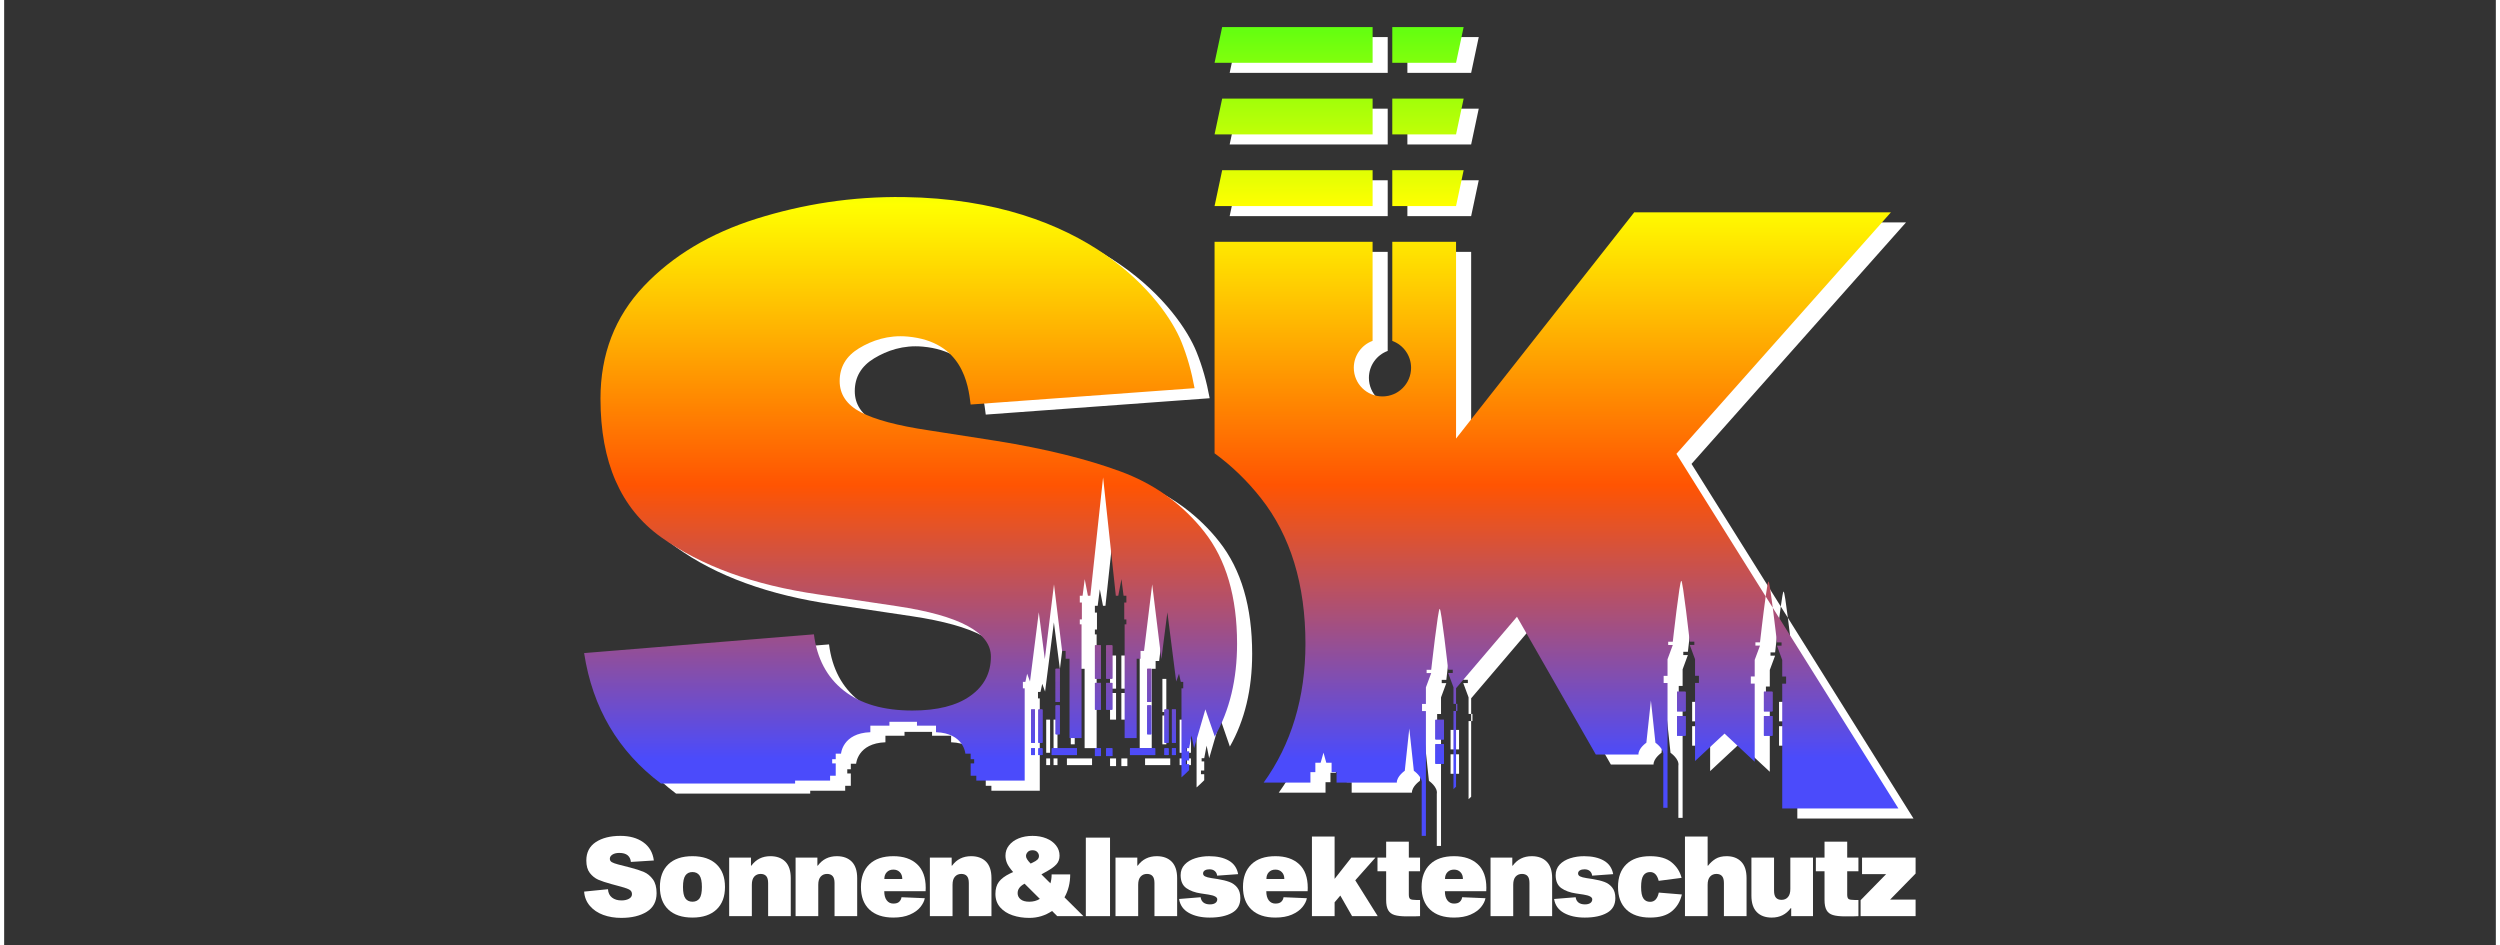 <?xml version="1.0" encoding="UTF-8" standalone="no"?>
<!DOCTYPE svg PUBLIC "-//W3C//DTD SVG 1.1//EN" "http://www.w3.org/Graphics/SVG/1.1/DTD/svg11.dtd">
<svg xmlns="http://www.w3.org/2000/svg" xmlns:xlink="http://www.w3.org/1999/xlink" xmlns:serif="http://www.serif.com/" width="246" height="93" viewBox="0 0 1218 462" version="1.1" xml:space="preserve" style="fill-rule:evenodd;clip-rule:evenodd;stroke-linejoin:round;stroke-miterlimit:2;">
    <rect x="0" y="0" width="1218" height="462" fill="#333333" stroke="none"/>
    <g id="SK" transform="matrix(0.306,0,0,0.306,277.685,10.63)">
        <g>
            <path d="M128.82,1369.94C124.81,1364.53 120.07,1360.64 114.48,1358.21C108.95,1355.84 101.6,1353.47 92.42,1351.1L73.28,1346.18C68.84,1345.02 65.56,1343.81 63.37,1342.59C61.18,1341.37 60.09,1339.49 60.09,1337.06C60.09,1334.39 61.55,1332.14 64.34,1330.38C67.14,1328.62 70.78,1327.77 75.22,1327.77C81.05,1327.77 85.55,1329.05 88.59,1331.6C91.63,1334.21 93.33,1337.74 93.69,1342.17L130.39,1339.86C128.75,1327.22 123.1,1317.5 113.44,1310.69C103.78,1303.88 91.62,1300.54 76.98,1300.54C60.82,1300.54 47.69,1303.88 37.6,1310.51C27.57,1317.2 22.53,1326.98 22.53,1339.86C22.53,1348.31 24.35,1354.93 28.12,1359.79C31.89,1364.65 36.38,1368.24 41.55,1370.55C46.78,1372.8 53.7,1375.11 62.39,1377.48L78.55,1381.86C84.99,1383.62 89.43,1385.26 91.8,1386.78C94.23,1388.3 95.45,1390.61 95.45,1393.65C95.45,1396.81 93.81,1399.24 90.65,1401C87.49,1402.76 83.54,1403.67 78.74,1403.67C72.54,1403.67 67.44,1402.15 63.55,1399.11C59.6,1396.01 57.47,1391.57 57.11,1385.74L19.01,1389.57C19.68,1398.5 22.78,1406.1 28.25,1412.42C33.66,1418.74 40.77,1423.54 49.46,1426.76C58.21,1429.98 67.87,1431.56 78.39,1431.56C94.92,1431.56 108.41,1428.34 118.98,1421.84C129.49,1415.34 134.78,1405.43 134.78,1392.06C134.77,1382.7 132.77,1375.28 128.82,1369.94Z" style="fill:white;fill-rule:nonzero;"/>
            <path d="M230.42,1345.93C221.37,1337.3 208.54,1332.99 192.08,1332.99C175.43,1332.99 162.61,1337.3 153.55,1345.93C144.56,1354.56 140.06,1366.65 140.06,1382.21C140.06,1397.65 144.56,1409.68 153.55,1418.24C162.6,1426.75 175.43,1431.06 192.08,1431.06C208.55,1431.06 221.37,1426.75 230.42,1418.24C239.54,1409.67 244.03,1397.64 244.03,1382.21C244.03,1366.65 239.54,1354.56 230.42,1345.93ZM203.32,1400.5C200.71,1403.96 197,1405.73 192.08,1405.73C187.16,1405.73 183.39,1403.97 180.84,1400.5C178.23,1396.97 176.95,1390.9 176.95,1382.21C176.95,1373.52 178.23,1367.38 180.84,1363.74C183.39,1360.15 187.16,1358.33 192.08,1358.33C197,1358.33 200.71,1360.15 203.32,1363.74C205.87,1367.39 207.15,1373.52 207.15,1382.21C207.15,1390.9 205.87,1396.98 203.32,1400.5Z" style="fill:white;fill-rule:nonzero;"/>
            <path d="M340.53,1341.8C334.76,1335.97 326.8,1332.99 316.59,1332.99C303.71,1332.99 293.62,1338.03 286.21,1348.12L285.54,1348.12L285.54,1335.3L250.72,1335.3L250.72,1428.76L286.94,1428.76L286.94,1378.69C286.94,1372.86 288.22,1368.48 290.77,1365.63C293.38,1362.77 296.79,1361.32 300.98,1361.32C304.87,1361.32 307.79,1362.47 309.85,1364.72C311.92,1367.03 312.95,1370.74 312.95,1375.9L312.95,1428.77L349.11,1428.77L349.11,1368C349.1,1356.39 346.24,1347.64 340.53,1341.8Z" style="fill:white;fill-rule:nonzero;"/>
            <path d="M446.63,1341.8C440.86,1335.97 432.9,1332.99 422.75,1332.99C409.81,1332.99 399.72,1338.03 392.31,1348.12L391.64,1348.12L391.64,1335.3L356.82,1335.3L356.82,1428.76L393.04,1428.76L393.04,1378.69C393.04,1372.86 394.32,1368.48 396.93,1365.63C399.48,1362.77 402.89,1361.32 407.08,1361.32C410.97,1361.32 413.89,1362.47 415.95,1364.72C418.02,1367.03 419.05,1370.74 419.05,1375.9L419.05,1428.77L455.21,1428.77L455.21,1368C455.2,1356.39 452.34,1347.64 446.63,1341.8Z" style="fill:white;fill-rule:nonzero;"/>
            <path d="M564.7,1383.61C564.7,1366.96 560.08,1354.38 550.97,1345.87C541.85,1337.3 529.22,1332.99 513.05,1332.99C496.52,1332.99 483.76,1337.3 474.71,1345.93C465.72,1354.56 461.22,1366.65 461.22,1382.21C461.22,1397.65 465.72,1409.68 474.71,1418.24C483.76,1426.75 496.53,1431.06 513.05,1431.06C523.32,1431.06 532.13,1429.48 539.36,1426.32C546.65,1423.16 552.18,1419.15 556.07,1414.41C559.9,1409.67 562.33,1404.93 563.24,1400.13L526.05,1398.55C525.56,1401.59 524.29,1404.02 522.22,1405.9C520.21,1407.78 517.12,1408.7 513.04,1408.7C508.54,1408.7 505.02,1407 502.41,1403.53C499.74,1400.07 498.46,1395.2 498.46,1388.88L564.51,1388.88C564.64,1387.74 564.7,1385.98 564.7,1383.61ZM498.59,1369.39C498.59,1364.83 499.93,1361.19 502.6,1358.51C505.21,1355.78 508.68,1354.44 513.05,1354.44C517.24,1354.44 520.65,1355.78 523.32,1358.51C525.93,1361.18 527.27,1364.83 527.27,1369.39L498.59,1369.39Z" style="fill:white;fill-rule:nonzero;"/>
            <path d="M661.14,1341.8C655.37,1335.97 647.41,1332.99 637.26,1332.99C624.32,1332.99 614.23,1338.03 606.82,1348.12L606.15,1348.12L606.15,1335.3L571.33,1335.3L571.33,1428.76L607.55,1428.76L607.55,1378.69C607.55,1372.86 608.83,1368.48 611.44,1365.63C613.99,1362.77 617.4,1361.32 621.59,1361.32C625.48,1361.32 628.4,1362.47 630.46,1364.72C632.53,1367.03 633.56,1370.74 633.56,1375.9L633.56,1428.77L669.72,1428.77L669.72,1368C669.71,1356.39 666.85,1347.64 661.14,1341.8Z" style="fill:white;fill-rule:nonzero;"/>
            <path d="M786.38,1398.74C792.46,1388.04 795.5,1375.83 795.5,1362.04L765.85,1362.04C765.85,1367.14 765.18,1371.95 763.91,1376.38L749.51,1362.04L759.54,1356.39C765.62,1352.99 770.3,1349.46 773.58,1345.88C776.86,1342.23 778.5,1337.68 778.5,1332.15C778.5,1326.07 776.62,1320.6 772.85,1315.8C769.14,1311 763.98,1307.23 757.41,1304.56C750.85,1301.89 743.49,1300.55 735.29,1300.55C727.09,1300.55 719.67,1301.89 713.11,1304.56C706.61,1307.23 701.44,1311 697.68,1315.8C693.91,1320.6 692.09,1326.07 692.09,1332.15C692.09,1336.22 692.94,1340.23 694.58,1344.18C696.28,1348.13 699.56,1352.81 704.36,1358.34L699.44,1360.59C691.24,1364.6 685.28,1369.04 681.64,1373.9C677.93,1378.76 676.05,1385.2 676.05,1393.29C676.05,1401.86 678.6,1408.97 683.65,1414.74C688.69,1420.45 695.32,1424.71 703.46,1427.44C711.66,1430.24 720.6,1431.57 730.2,1431.57C743.45,1431.57 755.54,1427.92 766.54,1420.51L774.8,1428.77L816.61,1428.77L786.38,1398.74ZM727.56,1326.43C729.26,1324.49 731.87,1323.51 735.28,1323.51C738.68,1323.51 741.24,1324.48 743,1326.43C744.76,1328.37 745.61,1330.44 745.61,1332.69C745.61,1334.88 744.82,1336.82 743.24,1338.4C741.66,1339.98 739.11,1341.56 735.64,1343.2L732.3,1344.78C729.69,1342.11 727.8,1339.8 726.65,1337.91C725.5,1336.09 724.89,1334.32 724.89,1332.68C724.89,1330.44 725.8,1328.37 727.56,1326.43ZM730.17,1405.73C724.09,1405.73 719.47,1404.45 716.32,1401.9C713.1,1399.29 711.52,1396.01 711.52,1392.06C711.52,1388.9 712.43,1386.1 714.19,1383.73C715.95,1381.3 718.63,1379.11 722.27,1377.11L722.63,1376.93L747,1401.18C742.15,1404.21 736.49,1405.73 730.17,1405.73Z" style="fill:white;fill-rule:nonzero;"/>
            <rect x="820.47" y="1303.34" width="38.65" height="125.42" style="fill:white;fill-rule:nonzero;"/>
            <path d="M957.69,1341.8C951.92,1335.97 943.96,1332.99 933.81,1332.99C920.93,1332.99 910.78,1338.03 903.37,1348.12L902.7,1348.12L902.7,1335.3L867.88,1335.3L867.88,1428.76L904.1,1428.76L904.1,1378.69C904.1,1372.86 905.38,1368.48 907.99,1365.63C910.54,1362.77 913.95,1361.32 918.14,1361.32C922.03,1361.32 925.01,1362.47 927.01,1364.72C929.08,1367.03 930.11,1370.74 930.11,1375.9L930.11,1428.77L966.33,1428.77L966.33,1368C966.32,1356.39 963.4,1347.64 957.69,1341.8Z" style="fill:white;fill-rule:nonzero;"/>
            <path d="M1062.39,1383.18C1059.11,1378.99 1054.92,1376.01 1049.81,1374.13C1044.71,1372.25 1038.57,1370.73 1031.28,1369.57L1021.07,1367.99C1016.39,1367.26 1013.05,1366.35 1010.92,1365.26C1008.79,1364.17 1007.76,1362.59 1007.76,1360.58C1007.76,1358.51 1008.73,1356.87 1010.62,1355.66C1012.56,1354.5 1015,1353.96 1017.91,1353.96C1021.56,1353.96 1024.41,1354.87 1026.54,1356.76C1028.67,1358.64 1029.88,1361.07 1030.25,1364.11L1063.79,1361.68C1062.03,1351.96 1057.04,1344.73 1048.84,1340.05C1040.64,1335.37 1030.18,1333 1017.42,1333C1009.58,1333 1002.17,1334.09 995.3,1336.28C988.37,1338.47 982.72,1341.81 978.41,1346.37C974.1,1350.93 971.91,1356.58 971.91,1363.26C971.91,1372.74 974.95,1379.67 980.96,1383.98C986.98,1388.29 994.88,1391.15 1004.6,1392.55L1016.33,1394.31C1025.75,1395.77 1030.43,1398.26 1030.43,1401.91C1030.43,1404.34 1029.4,1406.35 1027.33,1407.8C1025.26,1409.26 1022.41,1409.99 1018.64,1409.99C1014.33,1409.99 1010.86,1408.96 1008.37,1407.01C1005.82,1405 1004.36,1402.21 1003.87,1398.56L969.41,1401.36C970.99,1411.2 976.16,1418.62 985.09,1423.6C993.96,1428.58 1005.08,1431.07 1018.45,1431.07C1033.34,1431.07 1045.19,1428.52 1054.06,1423.47C1062.87,1418.49 1067.31,1410.59 1067.31,1399.95C1067.31,1392.91 1065.67,1387.32 1062.39,1383.18Z" style="fill:white;fill-rule:nonzero;"/>
            <path d="M1174.99,1383.61C1174.99,1366.96 1170.43,1354.38 1161.32,1345.87C1152.14,1337.3 1139.5,1332.99 1123.34,1332.99C1106.81,1332.99 1094.05,1337.3 1085.06,1345.93C1076.01,1354.56 1071.51,1366.65 1071.51,1382.21C1071.51,1397.65 1076.01,1409.68 1085.06,1418.24C1094.05,1426.75 1106.81,1431.06 1123.34,1431.06C1133.67,1431.06 1142.42,1429.48 1149.71,1426.32C1156.94,1423.16 1162.53,1419.15 1166.36,1414.41C1170.25,1409.67 1172.68,1404.93 1173.59,1400.13L1136.34,1398.55C1135.85,1401.59 1134.64,1404.02 1132.57,1405.9C1130.5,1407.78 1127.47,1408.7 1123.33,1408.7C1118.89,1408.7 1115.37,1407 1112.7,1403.53C1110.09,1400.07 1108.75,1395.2 1108.75,1388.88L1174.8,1388.88C1174.93,1387.74 1174.99,1385.98 1174.99,1383.61ZM1108.94,1369.39C1108.94,1364.83 1110.28,1361.19 1112.89,1358.51C1115.5,1355.78 1119.03,1354.44 1123.34,1354.44C1127.53,1354.44 1131,1355.78 1133.61,1358.51C1136.28,1361.18 1137.56,1364.83 1137.56,1369.39L1108.94,1369.39Z" style="fill:white;fill-rule:nonzero;"/>
            <path d="M1250.89,1371.52L1283.04,1335.3L1244.57,1335.3L1217.89,1369.21L1217.89,1301.58L1181.67,1301.58L1181.67,1428.77L1217.89,1428.77L1217.89,1406.65L1227.01,1395.89L1245.79,1428.76L1286.75,1428.76L1250.89,1371.52Z" style="fill:white;fill-rule:nonzero;"/>
            <path d="M1354.38,1357.12L1354.38,1335.29L1336.45,1335.29L1336.45,1309.83L1300.23,1309.83L1300.23,1335.29L1286.38,1335.29L1286.38,1357.11L1300.23,1357.11L1300.23,1402.75C1300.23,1410.04 1301.32,1415.51 1303.51,1419.28C1305.7,1423.05 1309.04,1425.6 1313.72,1427C1318.34,1428.4 1324.78,1429.13 1333.1,1429.13C1345.19,1429.13 1352.24,1429.01 1354.37,1428.77L1354.37,1402.94L1348.23,1402.94C1343.55,1402.94 1340.39,1402.45 1338.81,1401.48C1337.23,1400.45 1336.44,1398.08 1336.44,1394.31L1336.44,1357.12L1354.38,1357.12Z" style="fill:white;fill-rule:nonzero;"/>
            <path d="M1460.3,1383.61C1460.3,1366.96 1455.74,1354.38 1446.63,1345.87C1437.45,1337.3 1424.81,1332.99 1408.65,1332.99C1392.12,1332.99 1379.36,1337.3 1370.37,1345.93C1361.32,1354.56 1356.82,1366.65 1356.82,1382.21C1356.82,1397.65 1361.32,1409.68 1370.37,1418.24C1379.36,1426.75 1392.12,1431.06 1408.65,1431.06C1418.98,1431.06 1427.73,1429.48 1435.02,1426.32C1442.25,1423.16 1447.84,1419.15 1451.73,1414.41C1455.56,1409.67 1457.99,1404.93 1458.9,1400.13L1421.65,1398.55C1421.16,1401.59 1419.95,1404.02 1417.88,1405.9C1415.81,1407.78 1412.78,1408.7 1408.64,1408.7C1404.2,1408.7 1400.68,1407 1398.01,1403.53C1395.4,1400.07 1394.06,1395.2 1394.06,1388.88L1460.11,1388.88C1460.24,1387.74 1460.3,1385.98 1460.3,1383.61ZM1394.24,1369.39C1394.24,1364.83 1395.58,1361.19 1398.19,1358.51C1400.86,1355.78 1404.33,1354.44 1408.64,1354.44C1412.89,1354.44 1416.3,1355.78 1418.91,1358.51C1421.58,1361.18 1422.86,1364.83 1422.86,1369.39L1394.24,1369.39Z" style="fill:white;fill-rule:nonzero;"/>
            <path d="M1556.74,1341.8C1551.03,1335.97 1543.07,1332.99 1532.86,1332.99C1519.98,1332.99 1509.83,1338.03 1502.48,1348.12L1501.75,1348.12L1501.75,1335.3L1466.99,1335.3L1466.99,1428.76L1503.21,1428.76L1503.21,1378.69C1503.21,1372.86 1504.49,1368.48 1507.04,1365.63C1509.65,1362.77 1513,1361.32 1517.25,1361.32C1521.08,1361.32 1524.06,1362.47 1526.12,1364.72C1528.19,1367.03 1529.16,1370.74 1529.16,1375.9L1529.16,1428.77L1565.38,1428.77L1565.38,1368C1565.36,1356.39 1562.51,1347.64 1556.74,1341.8Z" style="fill:white;fill-rule:nonzero;"/>
            <path d="M1661.44,1383.18C1658.16,1378.99 1654.03,1376.01 1648.92,1374.13C1643.82,1372.25 1637.62,1370.73 1630.39,1369.57L1620.18,1367.99C1615.5,1367.26 1612.1,1366.35 1609.97,1365.26C1607.9,1364.17 1606.81,1362.59 1606.81,1360.58C1606.81,1358.51 1607.78,1356.87 1609.73,1355.66C1611.67,1354.5 1614.11,1353.96 1617.02,1353.96C1620.67,1353.96 1623.52,1354.87 1625.65,1356.76C1627.72,1358.64 1628.99,1361.07 1629.3,1364.11L1662.9,1361.68C1661.14,1351.96 1656.15,1344.73 1647.95,1340.05C1639.75,1335.37 1629.23,1333 1616.47,1333C1608.63,1333 1601.28,1334.09 1594.35,1336.28C1587.42,1338.47 1581.83,1341.81 1577.46,1346.37C1573.15,1350.93 1571.02,1356.58 1571.02,1363.26C1571.02,1372.74 1574,1379.67 1580.01,1383.98C1586.09,1388.29 1593.93,1391.15 1603.65,1392.55L1615.44,1394.31C1624.8,1395.77 1629.48,1398.26 1629.48,1401.91C1629.48,1404.34 1628.45,1406.35 1626.44,1407.8C1624.37,1409.26 1621.46,1409.99 1617.75,1409.99C1613.37,1409.99 1609.97,1408.96 1607.42,1407.01C1604.93,1405 1603.41,1402.21 1602.98,1398.56L1568.52,1401.36C1570.04,1411.2 1575.27,1418.62 1584.14,1423.6C1593.07,1428.58 1604.19,1431.07 1617.56,1431.07C1632.39,1431.07 1644.3,1428.52 1653.11,1423.47C1661.98,1418.49 1666.36,1410.59 1666.36,1399.95C1666.36,1392.91 1664.72,1387.32 1661.44,1383.18Z" style="fill:white;fill-rule:nonzero;"/>
            <path d="M1735.76,1391.14C1733.69,1400.98 1729.08,1405.91 1721.91,1405.91C1717.23,1405.91 1713.65,1404.15 1711.21,1400.56C1708.72,1396.97 1707.5,1390.9 1707.5,1382.21C1707.5,1373.52 1708.72,1367.38 1711.21,1363.74C1713.64,1360.15 1717.23,1358.33 1721.91,1358.33C1728.72,1358.33 1733.27,1363.01 1735.58,1372.37L1772.16,1367.63C1769.67,1357.79 1764.44,1349.58 1756.42,1342.96C1748.4,1336.34 1736.91,1332.99 1721.9,1332.99C1705.49,1332.99 1692.85,1337.3 1683.92,1345.93C1675.05,1354.56 1670.61,1366.65 1670.61,1382.21C1670.61,1397.65 1675.05,1409.68 1683.92,1418.24C1692.85,1426.75 1705.49,1431.06 1721.9,1431.06C1737.03,1431.06 1748.58,1427.66 1756.66,1420.91C1764.74,1414.23 1770.09,1405.29 1772.64,1394.17L1735.76,1391.14Z" style="fill:white;fill-rule:nonzero;"/>
            <path d="M1867.44,1341.8C1861.79,1335.97 1854.01,1332.99 1844.17,1332.99C1836.94,1332.99 1830.98,1334.45 1826.37,1337.3C1821.75,1340.22 1817.74,1343.8 1814.52,1348.12L1813.79,1348.12L1813.79,1301.57L1777.57,1301.57L1777.57,1428.76L1813.79,1428.76L1813.79,1378.69C1813.79,1372.86 1815.07,1368.48 1817.68,1365.63C1820.23,1362.77 1823.64,1361.32 1827.83,1361.32C1831.72,1361.32 1834.7,1362.47 1836.7,1364.72C1838.77,1367.03 1839.8,1370.74 1839.8,1375.9L1839.8,1428.77L1875.96,1428.77L1875.96,1368C1875.95,1356.39 1873.15,1347.64 1867.44,1341.8Z" style="fill:white;fill-rule:nonzero;"/>
            <path d="M1945.89,1335.3L1945.89,1385.37C1945.89,1391.2 1944.61,1395.58 1942,1398.43C1939.45,1401.35 1936.04,1402.75 1931.85,1402.75C1927.96,1402.75 1924.98,1401.59 1922.98,1399.35C1920.91,1397.04 1919.88,1393.33 1919.88,1388.17L1919.88,1335.3L1883.72,1335.3L1883.72,1396.07C1883.72,1407.68 1886.58,1416.43 1892.29,1422.26C1898.06,1428.16 1906.02,1431.07 1916.17,1431.07C1929.05,1431.07 1939.2,1426.03 1946.61,1415.94L1947.28,1415.94L1947.28,1428.76L1982.1,1428.76L1982.1,1335.3L1945.89,1335.3Z" style="fill:white;fill-rule:nonzero;"/>
            <path d="M2054.67,1357.12L2054.67,1335.29L2036.74,1335.29L2036.74,1309.83L2000.52,1309.83L2000.52,1335.29L1986.67,1335.29L1986.67,1357.11L2000.52,1357.11L2000.52,1402.75C2000.52,1410.04 2001.61,1415.51 2003.8,1419.28C2005.93,1423.05 2009.33,1425.6 2013.95,1427C2018.57,1428.4 2025.07,1429.13 2033.4,1429.13C2045.43,1429.13 2052.54,1429.01 2054.67,1428.77L2054.67,1402.94L2048.47,1402.94C2043.79,1402.94 2040.69,1402.45 2039.11,1401.48C2037.53,1400.45 2036.74,1398.08 2036.74,1394.31L2036.74,1357.12L2054.67,1357.12Z" style="fill:white;fill-rule:nonzero;"/>
            <path d="M2146,1335.3L2060.44,1335.3L2060.44,1361.67L2098.91,1361.67L2058.14,1403.3L2058.14,1428.76L2146,1428.76L2146,1402.39L2105.23,1402.39L2146,1360.76L2146,1335.3Z" style="fill:white;fill-rule:nonzero;"/>
        </g>
        <g>
            <path d="M1302.72,24.52L1062.39,24.52L1050.23,81.71L1302.72,81.71L1302.72,24.52Z" style="fill:white;fill-rule:nonzero;"/>
            <path d="M1448.14,24.52L1334.14,24.52L1334.14,81.71L1435.99,81.71L1448.14,24.52Z" style="fill:white;fill-rule:nonzero;"/>
            <path d="M1302.72,138.89L1062.39,138.89L1050.23,196.07L1302.72,196.07L1302.72,138.89Z" style="fill:white;fill-rule:nonzero;"/>
            <path d="M1448.14,138.89L1334.14,138.89L1334.14,196.07L1435.99,196.07L1448.14,138.89Z" style="fill:white;fill-rule:nonzero;"/>
            <path d="M1302.72,253.26L1062.39,253.26L1050.23,310.5L1302.72,310.5L1302.72,253.26Z" style="fill:white;fill-rule:nonzero;"/>
            <path d="M1448.14,253.26L1334.14,253.26L1334.14,310.5L1435.99,310.5L1448.14,253.26Z" style="fill:white;fill-rule:nonzero;"/>
            <path d="M1431.88,1241.92L1436.02,1238.05L1436.02,1117.13L1431.88,1117.13L1431.88,1241.92Z" style="fill:white;fill-rule:nonzero;"/>
            <path d="M1921.57,1007.48C1921.57,1007.48 1926.57,962.86 1930.64,934.11L1788.04,706.34L2130.73,320.5L1720.68,320.5L1436.02,681.93L1436.02,367.66L1334.17,367.66L1334.17,525.93C1351.71,532.33 1364.18,549.14 1364.18,568.88C1364.18,594.16 1343.7,614.63 1318.43,614.63C1293.16,614.63 1272.68,594.15 1272.68,568.88C1272.68,549.14 1285.22,532.26 1302.69,525.86L1302.69,367.66L1050.24,367.66L1050.24,705.48C1077.85,725.62 1102.6,749.63 1124.27,777.11C1171.56,836.94 1195.44,915.17 1195.44,1009.68C1195.44,1095.72 1172.7,1170.55 1128.68,1231.51L1203.38,1231.51L1203.38,1214.84L1211.25,1214.84L1211.25,1199.83L1219.72,1199.83L1224.26,1183.69L1228.73,1199.83L1237.2,1199.83L1237.2,1214.84L1245.14,1214.84L1245.14,1231.51L1341.38,1231.51C1341.31,1221.37 1354.12,1212.63 1354.12,1212.63L1361.32,1145.13L1368.59,1212.63C1368.59,1212.63 1383.06,1222.5 1381.13,1233.44L1381.13,1316.61L1387.87,1316.61L1387.87,1117.25L1381.67,1117.25L1381.67,1105.84L1387.87,1105.84L1387.87,1079.36L1396.34,1056.55L1389,1056.55L1389,1051.35L1396.34,1051.35C1396.34,1051.35 1407.61,951.11 1409.88,954.24L1409.88,954.11C1412.15,951.04 1423.42,1051.22 1423.42,1051.22L1430.76,1051.22L1430.76,1056.42L1423.42,1056.42L1431.89,1079.23L1431.89,1105.71L1436.02,1105.71L1436.02,1080.77L1533.33,966.59L1543.87,985L1557.54,1008.88L1659.25,1186.63L1727.35,1186.63C1727.22,1176.49 1740.02,1167.82 1740.02,1167.82L1747.29,1100.32L1754.49,1167.82C1754.49,1167.82 1769.03,1177.69 1767.03,1188.56L1767.03,1271.73L1773.83,1271.73L1773.83,1072.44L1767.63,1072.44L1767.63,1060.97L1773.83,1060.97L1773.83,1034.49L1782.23,1011.68L1774.89,1011.68L1774.89,1006.48L1782.23,1006.48C1782.23,1006.48 1793.5,906.3 1795.77,909.44L1795.77,909.31C1798.04,906.18 1809.31,1006.35 1809.31,1006.35L1816.65,1006.35L1816.65,1011.55L1809.31,1011.55L1817.78,1034.43L1817.78,1060.91L1823.98,1060.91L1823.98,1072.31L1817.78,1072.31L1817.78,1197.1L1864.87,1153.21L1913.09,1198.16L1913.09,1073.37L1906.89,1073.37L1906.89,1061.96L1913.09,1061.96L1913.09,1035.48L1921.56,1012.67L1914.22,1012.67L1914.22,1007.47L1921.57,1007.47L1921.57,1007.48Z" style="fill:white;fill-rule:nonzero;"/>
            <path d="M1957.05,1073.51L1957.05,1272.87L2142.67,1272.87L1941.98,952.26C1945.38,978.54 1948.65,1007.55 1948.65,1007.55L1955.99,1007.55L1955.99,1012.82L1948.65,1012.82L1957.05,1035.63L1957.05,1062.11L1963.25,1062.11L1963.25,1073.51L1957.05,1073.51Z" style="fill:white;fill-rule:nonzero;"/>
            <path d="M1027.63,823.2C993.55,782.91 950.99,753.17 899.84,734.43C845.55,714.42 779.65,698.21 702.28,685.74L593.7,668.79C543.74,661.39 507.53,651.65 485.05,639.84C462.64,627.97 451.37,611.43 451.37,590.15C451.37,567.67 461.64,550.27 482.25,537.73C502.86,525.26 528.87,516.12 560.02,518.99C647.53,526.99 656.8,595.16 660.6,627.57L1018.3,601.42C1013.5,574.87 1006.49,550.13 997.16,527.12C970.08,460.29 847.89,300.28 554.36,296.15C470.72,294.95 392.02,307.69 318.39,330.77C244.69,353.98 184.8,389.73 138.58,438.42C92.43,487.24 69.28,547.07 69.28,618.3C69.28,719.41 101.43,793.11 165.79,839.27C230.09,885.49 313.99,916.04 417.64,930.98L543.1,949.72C642.94,964.73 692.97,991.61 692.97,1030.29C692.97,1056.44 682.03,1077.45 660.16,1092.99C638.35,1108.6 607.47,1116.4 567.45,1116.4C521.23,1116.4 484.81,1105.8 457.93,1084.52C431.12,1063.38 415.11,1033.36 410.24,994.68L43.14,1024.63C56.61,1112.2 97.56,1181.63 165.93,1233.06L380.16,1233.06L380.16,1228.39L436.05,1228.39L436.05,1220.59L445.05,1220.59L445.05,1200.85L439.38,1200.85L439.38,1194.11L445.05,1194.11L445.05,1185.31L453.52,1185.31C453.52,1185.31 455.79,1152.56 500.34,1151.03L500.34,1140.62L530.82,1140.62L530.82,1134.42L574.84,1134.42L574.84,1140.62L605.25,1140.62L605.25,1151.03C649.87,1152.56 652.14,1185.31 652.14,1185.31L660.61,1185.31L660.61,1194.11L666.21,1194.11L666.21,1200.85L660.61,1200.85L660.61,1220.59L669.61,1220.59L669.61,1228.39L746.91,1228.39L746.91,1080.92L744.04,1080.92L744.04,1070.58L748.04,1070.58L750.84,1057.57L755.38,1070.04L769.45,959.46L779.05,1034.23L793.72,914.84L806.66,1021.22L812.33,1021.22L812.33,1033.69L818.53,1033.69L818.53,1160.35L837.74,1160.35L837.74,978.67L834.94,978.67L834.94,970.87L838.27,970.87L838.27,943.86L834.94,943.86L834.94,932.99L839.41,932.99L842.81,906.51L847.88,932.99L851.81,932.99L872.15,744.04L892.49,932.99L896.42,932.99L901.49,906.51L904.89,932.99L909.36,932.99L909.36,943.86L905.96,943.86L905.96,970.87L909.36,970.87L909.36,978.67L906.56,978.67L906.56,1160.35L925.77,1160.35L925.77,1033.69L931.97,1033.69L931.97,1021.22L937.57,1021.22L950.58,914.84L965.25,1034.23L974.85,959.46L988.92,1070.04L993.46,1057.57L996.26,1070.58L1000.19,1070.58L1000.19,1080.92L997.39,1080.92L997.39,1223.18C1001.59,1219.45 1005.66,1215.64 1009.6,1211.64L1009.6,1202.03L1004.4,1202.03L1004.4,1196.16L1009.6,1196.16L1009.6,1181.62L1005.46,1181.62L1005.46,1176.42L1009.6,1176.42L1013.4,1156.41L1017.54,1176.42L1035.55,1114.46L1050.56,1157.88C1074.3,1116.06 1086.18,1066.57 1086.18,1009.68C1086.18,934.71 1068.71,875.15 1033.76,830.8C1031.77,828.2 1029.63,825.73 1027.63,823.2Z" style="fill:white;fill-rule:nonzero;"/>
            <rect x="1436.02" y="1105.72" width="2.07" height="11.41" style="fill:white;"/>
            <rect x="1403.14" y="1131.27" width="13.54" height="31.15" style="fill:white;"/>
            <rect x="1403.14" y="1170.22" width="13.54" height="31.15" style="fill:white;"/>
            <rect x="859.16" y="1012.42" width="9.6" height="52.96" style="fill:white;"/>
            <rect x="877.23" y="1012.42" width="9.6" height="52.96" style="fill:white;"/>
            <rect x="757.18" y="1114.86" width="6.2" height="52.96" style="fill:white;"/>
            <rect x="768.91" y="1114.86" width="6.27" height="52.96" style="fill:white;"/>
            <rect x="796.46" y="1049.77" width="6.27" height="52.96" style="fill:white;"/>
            <rect x="796.46" y="1108.26" width="6.27" height="46.02" style="fill:white;"/>
            <rect x="757.18" y="1176.82" width="6.2" height="10.67" style="fill:white;"/>
            <rect x="768.91" y="1176.82" width="6.27" height="10.67" style="fill:white;"/>
            <rect x="790.26" y="1176.82" width="40.15" height="10.67" style="fill:white;"/>
            <rect x="982.14" y="1114.86" width="6.27" height="52.96" style="fill:white;"/>
            <rect x="970.34" y="1114.86" width="6.27" height="52.96" style="fill:white;"/>
            <rect x="942.79" y="1049.77" width="6.27" height="52.96" style="fill:white;"/>
            <rect x="942.79" y="1108.26" width="6.27" height="46.02" style="fill:white;"/>
            <rect x="982.14" y="1176.82" width="6.27" height="10.67" style="fill:white;"/>
            <rect x="970.34" y="1176.82" width="6.27" height="10.67" style="fill:white;"/>
            <rect x="915.11" y="1176.82" width="40.22" height="10.67" style="fill:white;"/>
            <rect x="859.16" y="1072.31" width="9.6" height="42.55" style="fill:white;"/>
            <rect x="859.16" y="1176.82" width="9.6" height="12.27" style="fill:white;"/>
            <rect x="877.23" y="1176.82" width="9.6" height="12.27" style="fill:white;"/>
            <rect x="877.23" y="1072.31" width="9.6" height="42.55" style="fill:white;"/>
            <path d="M1935.11,910.5L1935.11,910.37C1934.38,909.37 1932.58,919.77 1930.64,934.11L1941.98,952.18C1939.11,929.64 1936.18,909.04 1935.11,910.5Z" style="fill:white;fill-rule:nonzero;"/>
            <rect x="1789.04" y="1086.45" width="13.54" height="31.15" style="fill:white;"/>
            <rect x="1789.04" y="1125.33" width="13.54" height="31.15" style="fill:white;"/>
            <rect x="1927.84" y="1086.45" width="13.54" height="31.15" style="fill:white;"/>
            <rect x="1927.84" y="1125.33" width="13.54" height="31.15" style="fill:white;"/>
        </g>
        <g>
            <g>
                <path d="M1038.27,8.45L1278.6,8.45L1278.6,65.63L1026.11,65.63L1038.27,8.45Z" style="fill:url(#_Linear1);fill-rule:nonzero;"/>
                <path d="M1424.02,8.45L1411.87,65.63L1310.02,65.63L1310.02,8.45L1424.02,8.45Z" style="fill:url(#_Linear2);fill-rule:nonzero;"/>
                <path d="M1038.27,122.81L1278.6,122.81L1278.6,179.99L1026.11,179.99L1038.27,122.81Z" style="fill:url(#_Linear3);fill-rule:nonzero;"/>
                <path d="M1424.02,122.81L1411.87,179.99L1310.02,179.99L1310.02,122.81L1424.02,122.81Z" style="fill:url(#_Linear4);fill-rule:nonzero;"/>
                <path d="M1038.27,237.18L1278.6,237.18L1278.6,294.42L1026.11,294.42L1038.27,237.18Z" style="fill:url(#_Linear5);fill-rule:nonzero;"/>
                <path d="M1424.02,237.18L1411.87,294.42L1310.02,294.42L1310.02,237.18L1424.02,237.18Z" style="fill:url(#_Linear6);fill-rule:nonzero;"/>
                <rect x="1379.02" y="1115.19" width="13.54" height="31.15" style="fill:url(#_Linear7);"/>
                <rect x="1379.02" y="1154.14" width="13.54" height="31.15" style="fill:url(#_Linear8);"/>
                <path d="M1407.76,1101.05L1411.9,1101.05L1411.9,1221.97L1407.76,1225.84L1407.76,1101.05Z" style="fill:url(#_Linear9);fill-rule:nonzero;"/>
                <rect x="1764.92" y="1070.37" width="13.54" height="31.15" style="fill:url(#_Linear10);"/>
                <rect x="1764.92" y="1109.25" width="13.54" height="31.15" style="fill:url(#_Linear11);"/>
                <rect x="1903.72" y="1070.37" width="13.54" height="31.15" style="fill:url(#_Linear12);"/>
                <rect x="1903.72" y="1109.25" width="13.54" height="31.15" style="fill:url(#_Linear13);"/>
                <path d="M1890.11,991.4L1890.11,996.6L1897.45,996.6L1888.98,1019.41L1888.98,1045.89L1882.78,1045.89L1882.78,1057.3L1888.98,1057.3L1888.98,1182.09L1840.76,1137.14L1793.67,1181.03L1793.67,1056.24L1799.87,1056.24L1799.87,1044.84L1793.67,1044.84L1793.67,1018.36L1785.2,995.48L1792.54,995.48L1792.54,990.28L1785.2,990.28C1785.2,990.28 1773.93,890.1 1771.66,893.24L1771.66,893.37C1769.39,890.23 1758.12,990.41 1758.12,990.41L1750.78,990.41L1750.78,995.61L1758.12,995.61L1749.72,1018.42L1749.72,1044.9L1743.52,1044.9L1743.52,1056.37L1749.72,1056.37L1749.72,1255.66L1742.92,1255.66L1742.92,1172.49C1744.92,1161.62 1730.38,1151.75 1730.38,1151.75L1723.18,1084.25L1715.91,1151.75C1715.91,1151.75 1703.1,1160.42 1703.24,1170.56L1635.14,1170.56L1533.42,992.8L1519.75,968.92L1509.21,950.51L1411.9,1064.69L1411.9,1089.63L1407.76,1089.63L1407.76,1063.15L1399.29,1040.34L1406.63,1040.34L1406.63,1035.14L1399.29,1035.14C1399.29,1035.14 1388.02,934.96 1385.75,938.03L1385.75,938.16C1383.48,935.03 1372.21,1035.27 1372.21,1035.27L1364.87,1035.27L1364.87,1040.47L1372.21,1040.47L1363.74,1063.28L1363.74,1089.76L1357.54,1089.76L1357.54,1101.16L1363.74,1101.16L1363.74,1300.52L1357,1300.52L1357,1217.35C1358.93,1206.41 1344.46,1196.54 1344.46,1196.54L1337.19,1129.04L1329.99,1196.54C1329.99,1196.54 1317.18,1205.28 1317.25,1215.42L1221.01,1215.42L1221.01,1198.75L1213.07,1198.75L1213.07,1183.74L1204.6,1183.74L1200.13,1167.6L1195.59,1183.74L1187.12,1183.74L1187.12,1198.75L1179.25,1198.75L1179.25,1215.42L1104.55,1215.42C1148.57,1154.46 1171.31,1079.63 1171.31,993.59C1171.31,899.08 1147.43,820.85 1100.14,761.02C1078.46,733.54 1053.72,709.53 1026.11,689.39L1026.11,351.58L1278.56,351.58L1278.56,509.78C1261.09,516.18 1248.55,533.06 1248.55,552.8C1248.55,578.08 1269.03,598.55 1294.3,598.55C1319.57,598.55 1340.05,578.07 1340.05,552.8C1340.05,533.06 1327.58,516.25 1310.04,509.85L1310.04,351.58L1411.89,351.58L1411.89,665.85L1696.55,304.42L2106.6,304.42L1763.91,690.26L1906.51,918.03C1902.44,946.78 1897.44,991.4 1897.44,991.4L1890.11,991.4Z" style="fill:url(#_Linear14);fill-rule:nonzero;"/>
                <path d="M1939.14,1057.43L1939.14,1046.03L1932.94,1046.03L1932.94,1019.55L1924.54,996.74L1931.88,996.74L1931.88,991.47L1924.54,991.47C1924.54,991.47 1921.27,962.46 1917.87,936.18L2118.56,1256.79L1932.94,1256.79L1932.94,1057.43L1939.14,1057.43Z" style="fill:url(#_Linear15);fill-rule:nonzero;"/>
                <rect x="733.06" y="1098.78" width="6.2" height="52.96" style="fill:url(#_Linear16);"/>
                <rect x="733.06" y="1160.74" width="6.2" height="10.67" style="fill:url(#_Linear17);"/>
                <rect x="744.8" y="1098.78" width="6.27" height="52.96" style="fill:url(#_Linear18);"/>
                <rect x="744.8" y="1160.74" width="6.27" height="10.67" style="fill:url(#_Linear19);"/>
                <rect x="772.34" y="1033.69" width="6.27" height="52.96" style="fill:url(#_Linear20);"/>
                <rect x="772.34" y="1092.18" width="6.27" height="46.02" style="fill:url(#_Linear21);"/>
                <rect x="766.14" y="1160.74" width="40.15" height="10.67" style="fill:url(#_Linear22);"/>
                <rect x="835.04" y="996.34" width="9.6" height="52.96" style="fill:url(#_Linear23);"/>
                <rect x="835.04" y="1056.23" width="9.6" height="42.55" style="fill:url(#_Linear24);"/>
                <rect x="835.04" y="1160.74" width="9.6" height="12.27" style="fill:url(#_Linear25);"/>
                <rect x="853.11" y="996.34" width="9.6" height="52.96" style="fill:url(#_Linear26);"/>
                <rect x="853.11" y="1056.23" width="9.6" height="42.55" style="fill:url(#_Linear27);"/>
                <rect x="853.11" y="1160.74" width="9.6" height="12.27" style="fill:url(#_Linear28);"/>
                <rect x="918.67" y="1033.69" width="6.27" height="52.96" style="fill:url(#_Linear29);"/>
                <rect x="918.67" y="1092.18" width="6.27" height="46.02" style="fill:url(#_Linear30);"/>
                <rect x="890.99" y="1160.74" width="40.22" height="10.67" style="fill:url(#_Linear31);"/>
                <rect x="946.22" y="1098.78" width="6.27" height="52.96" style="fill:url(#_Linear32);"/>
                <rect x="946.22" y="1160.74" width="6.27" height="10.67" style="fill:url(#_Linear33);"/>
                <rect x="958.03" y="1098.78" width="6.27" height="52.96" style="fill:url(#_Linear34);"/>
                <rect x="958.03" y="1160.74" width="6.27" height="10.67" style="fill:url(#_Linear35);"/>
                <path d="M1062.07,993.6C1062.07,1050.49 1050.2,1099.98 1026.45,1141.8L1011.44,1098.38L993.43,1160.34L989.29,1140.33L985.49,1160.34L981.35,1160.34L981.35,1165.54L985.49,1165.54L985.49,1180.08L980.29,1180.08L980.29,1185.95L985.49,1185.95L985.49,1195.55C981.55,1199.55 977.49,1203.35 973.28,1207.09L973.28,1064.83L976.08,1064.83L976.08,1054.49L972.15,1054.49L969.35,1041.48L964.81,1053.95L950.74,943.37L941.14,1018.14L926.47,898.75L913.46,1005.13L907.86,1005.13L907.86,1017.6L901.66,1017.6L901.66,1144.26L882.45,1144.26L882.45,962.59L885.25,962.59L885.25,954.79L881.85,954.79L881.85,927.78L885.25,927.78L885.25,916.9L880.78,916.9L877.38,890.42L872.31,916.9L868.38,916.9L848.04,727.95L827.7,916.9L823.77,916.9L818.7,890.42L815.3,916.9L810.83,916.9L810.83,927.77L814.16,927.77L814.16,954.78L810.83,954.78L810.83,962.58L813.63,962.58L813.63,1144.26L794.42,1144.26L794.42,1017.6L788.22,1017.6L788.22,1005.13L782.55,1005.13L769.61,898.75L754.94,1018.14L745.34,943.37L731.27,1053.95L726.73,1041.48L723.93,1054.49L719.93,1054.49L719.93,1064.83L722.8,1064.83L722.8,1212.3L645.5,1212.3L645.5,1204.5L636.5,1204.5L636.5,1184.76L642.1,1184.76L642.1,1178.02L636.5,1178.02L636.5,1169.22L628.03,1169.22C628.03,1169.22 625.76,1136.47 581.14,1134.94L581.14,1124.53L550.73,1124.53L550.73,1118.33L506.71,1118.33L506.71,1124.53L476.23,1124.53L476.23,1134.94C431.68,1136.47 429.41,1169.22 429.41,1169.22L420.94,1169.22L420.94,1178.02L415.27,1178.02L415.27,1184.76L420.94,1184.76L420.94,1204.5L411.94,1204.5L411.94,1212.3L356.05,1212.3L356.05,1216.97L141.79,1216.97C73.42,1165.55 32.47,1096.11 19,1008.54L386.1,978.59C390.97,1017.27 406.98,1047.29 433.79,1068.43C460.67,1089.71 497.09,1100.31 543.31,1100.31C583.33,1100.31 614.21,1092.51 636.02,1076.9C657.9,1061.36 668.83,1040.35 668.83,1014.2C668.83,975.52 618.81,948.64 518.96,933.63L393.5,914.9C289.85,899.96 205.95,869.41 141.65,823.19C77.29,777.04 45.14,703.34 45.14,602.22C45.14,530.99 68.28,471.16 114.44,422.34C160.66,373.65 220.55,337.9 294.25,314.69C367.88,291.61 446.59,278.87 530.22,280.07C823.75,284.21 945.94,444.21 973.02,511.04C982.36,534.05 989.36,558.8 994.16,585.34L636.46,611.49C632.66,579.07 623.39,510.91 535.88,502.91C504.73,500.04 478.72,509.18 458.11,521.65C437.5,534.19 427.23,551.6 427.23,574.07C427.23,595.35 438.5,611.89 460.91,623.76C483.39,635.56 519.6,645.3 569.56,652.71L678.14,669.65C755.51,682.12 821.4,698.33 875.7,718.34C926.86,737.08 969.41,766.83 1003.49,807.11C1005.49,809.64 1007.63,812.11 1009.63,814.71C1044.6,859.07 1062.07,918.63 1062.07,993.6Z" style="fill:url(#_Linear36);fill-rule:nonzero;"/>
            </g>
            <g>
                <rect x="733.06" y="1098.78" width="6.2" height="52.96" style="fill:url(#_Linear37);"/>
                <rect x="733.06" y="1160.74" width="6.2" height="10.67" style="fill:url(#_Linear38);"/>
                <rect x="744.8" y="1098.78" width="6.27" height="52.96" style="fill:url(#_Linear39);"/>
                <rect x="744.8" y="1160.74" width="6.27" height="10.67" style="fill:url(#_Linear40);"/>
                <rect x="772.34" y="1033.69" width="6.27" height="52.96" style="fill:url(#_Linear41);"/>
                <rect x="772.34" y="1092.18" width="6.27" height="46.02" style="fill:url(#_Linear42);"/>
                <rect x="766.14" y="1160.74" width="40.15" height="10.67" style="fill:url(#_Linear43);"/>
                <rect x="835.04" y="996.34" width="9.6" height="52.96" style="fill:url(#_Linear44);"/>
                <rect x="835.04" y="1056.23" width="9.6" height="42.55" style="fill:url(#_Linear45);"/>
                <rect x="835.04" y="1160.74" width="9.6" height="12.27" style="fill:url(#_Linear46);"/>
                <rect x="853.11" y="996.34" width="9.6" height="52.96" style="fill:url(#_Linear47);"/>
                <rect x="853.11" y="1056.23" width="9.6" height="42.55" style="fill:url(#_Linear48);"/>
                <rect x="853.11" y="1160.74" width="9.6" height="12.27" style="fill:url(#_Linear49);"/>
                <rect x="918.67" y="1033.69" width="6.27" height="52.96" style="fill:url(#_Linear50);"/>
                <rect x="918.67" y="1092.18" width="6.27" height="46.02" style="fill:url(#_Linear51);"/>
                <rect x="890.99" y="1160.74" width="40.22" height="10.67" style="fill:url(#_Linear52);"/>
                <rect x="946.22" y="1098.78" width="6.27" height="52.96" style="fill:url(#_Linear53);"/>
                <rect x="946.22" y="1160.74" width="6.27" height="10.67" style="fill:url(#_Linear54);"/>
                <rect x="958.03" y="1098.78" width="6.27" height="52.96" style="fill:url(#_Linear55);"/>
                <rect x="958.03" y="1160.74" width="6.27" height="10.67" style="fill:url(#_Linear56);"/>
                <rect x="1379.02" y="1115.19" width="13.54" height="31.15" style="fill:url(#_Linear57);"/>
                <rect x="1379.02" y="1154.14" width="13.54" height="31.15" style="fill:url(#_Linear58);"/>
                <rect x="1411.9" y="1089.64" width="2.07" height="11.4" style="fill:url(#_Linear59);"/>
                <g>
                    <rect x="1379.02" y="1115.19" width="13.54" height="31.15" style="fill:url(#_Linear60);"/>
                    <rect x="1379.02" y="1154.14" width="13.54" height="31.15" style="fill:url(#_Linear61);"/>
                </g>
                <rect x="835.04" y="996.34" width="9.6" height="52.96" style="fill:url(#_Linear62);"/>
                <rect x="853.11" y="996.34" width="9.6" height="52.96" style="fill:url(#_Linear63);"/>
                <rect x="733.06" y="1098.78" width="6.2" height="52.96" style="fill:url(#_Linear64);"/>
                <rect x="744.8" y="1098.78" width="6.27" height="52.96" style="fill:url(#_Linear65);"/>
                <rect x="772.34" y="1033.69" width="6.27" height="52.96" style="fill:url(#_Linear66);"/>
                <rect x="772.34" y="1092.18" width="6.27" height="46.02" style="fill:url(#_Linear67);"/>
                <rect x="733.06" y="1160.74" width="6.2" height="10.67" style="fill:url(#_Linear68);"/>
                <rect x="744.8" y="1160.74" width="6.27" height="10.67" style="fill:url(#_Linear69);"/>
                <rect x="766.14" y="1160.74" width="40.15" height="10.67" style="fill:url(#_Linear70);"/>
                <rect x="958.03" y="1098.78" width="6.27" height="52.96" style="fill:url(#_Linear71);"/>
                <rect x="946.22" y="1098.78" width="6.27" height="52.96" style="fill:url(#_Linear72);"/>
                <rect x="918.67" y="1033.69" width="6.27" height="52.96" style="fill:url(#_Linear73);"/>
                <rect x="918.67" y="1092.18" width="6.27" height="46.02" style="fill:url(#_Linear74);"/>
                <rect x="958.03" y="1160.74" width="6.27" height="10.67" style="fill:url(#_Linear75);"/>
                <rect x="946.22" y="1160.74" width="6.27" height="10.67" style="fill:url(#_Linear76);"/>
                <rect x="890.99" y="1160.74" width="40.22" height="10.67" style="fill:url(#_Linear77);"/>
                <rect x="835.04" y="1056.23" width="9.6" height="42.55" style="fill:url(#_Linear78);"/>
                <rect x="835.04" y="1160.74" width="9.6" height="12.27" style="fill:url(#_Linear79);"/>
                <rect x="853.11" y="1160.74" width="9.6" height="12.27" style="fill:url(#_Linear80);"/>
                <rect x="853.11" y="1056.23" width="9.6" height="42.55" style="fill:url(#_Linear81);"/>
            </g>
            <g>
                <rect x="1764.92" y="1070.37" width="13.54" height="31.15" style="fill:url(#_Linear82);"/>
                <rect x="1764.92" y="1109.25" width="13.54" height="31.15" style="fill:url(#_Linear83);"/>
                <rect x="1903.72" y="1070.37" width="13.54" height="31.15" style="fill:url(#_Linear84);"/>
                <rect x="1903.72" y="1109.25" width="13.54" height="31.15" style="fill:url(#_Linear85);"/>
                <path d="M1917.86,936.11L1906.52,918.04C1908.45,903.7 1910.26,893.3 1910.99,894.3L1910.99,894.43C1912.06,892.96 1914.99,913.56 1917.86,936.11Z" style="fill:url(#_Linear86);fill-rule:nonzero;"/>
                <g>
                    <rect x="1764.92" y="1070.37" width="13.54" height="31.15" style="fill:url(#_Linear87);"/>
                    <rect x="1764.92" y="1109.25" width="13.54" height="31.15" style="fill:url(#_Linear88);"/>
                </g>
                <g>
                    <rect x="1903.72" y="1070.37" width="13.54" height="31.15" style="fill:url(#_Linear89);"/>
                    <rect x="1903.72" y="1109.25" width="13.54" height="31.15" style="fill:url(#_Linear90);"/>
                </g>
            </g>
        </g>
    </g>
    <defs>
        <linearGradient id="_Linear1" x1="0" y1="0" x2="1" y2="0" gradientUnits="userSpaceOnUse" gradientTransform="matrix(7.59349e-14,1240.11,-1240.11,7.59349e-14,1152.36,-65.21)"><stop offset="0" style="stop-color:rgb(57,255,20);stop-opacity:1"/><stop offset="0.29" style="stop-color:rgb(255,255,0);stop-opacity:1"/><stop offset="0.65" style="stop-color:rgb(255,84,2);stop-opacity:1"/><stop offset="1" style="stop-color:rgb(75,75,251);stop-opacity:1"/></linearGradient>
        <linearGradient id="_Linear2" x1="0" y1="0" x2="1" y2="0" gradientUnits="userSpaceOnUse" gradientTransform="matrix(7.59349e-14,1240.11,-1240.11,7.59349e-14,1367.02,-65.21)"><stop offset="0" style="stop-color:rgb(57,255,20);stop-opacity:1"/><stop offset="0.29" style="stop-color:rgb(255,255,0);stop-opacity:1"/><stop offset="0.65" style="stop-color:rgb(255,84,2);stop-opacity:1"/><stop offset="1" style="stop-color:rgb(75,75,251);stop-opacity:1"/></linearGradient>
        <linearGradient id="_Linear3" x1="0" y1="0" x2="1" y2="0" gradientUnits="userSpaceOnUse" gradientTransform="matrix(7.59349e-14,1240.11,-1240.11,7.59349e-14,1152.36,-65.21)"><stop offset="0" style="stop-color:rgb(57,255,20);stop-opacity:1"/><stop offset="0.29" style="stop-color:rgb(255,255,0);stop-opacity:1"/><stop offset="0.65" style="stop-color:rgb(255,84,2);stop-opacity:1"/><stop offset="1" style="stop-color:rgb(75,75,251);stop-opacity:1"/></linearGradient>
        <linearGradient id="_Linear4" x1="0" y1="0" x2="1" y2="0" gradientUnits="userSpaceOnUse" gradientTransform="matrix(7.59349e-14,1240.11,-1240.11,7.59349e-14,1367.02,-65.21)"><stop offset="0" style="stop-color:rgb(57,255,20);stop-opacity:1"/><stop offset="0.29" style="stop-color:rgb(255,255,0);stop-opacity:1"/><stop offset="0.65" style="stop-color:rgb(255,84,2);stop-opacity:1"/><stop offset="1" style="stop-color:rgb(75,75,251);stop-opacity:1"/></linearGradient>
        <linearGradient id="_Linear5" x1="0" y1="0" x2="1" y2="0" gradientUnits="userSpaceOnUse" gradientTransform="matrix(7.59349e-14,1240.11,-1240.11,7.59349e-14,1152.36,-65.21)"><stop offset="0" style="stop-color:rgb(57,255,20);stop-opacity:1"/><stop offset="0.29" style="stop-color:rgb(255,255,0);stop-opacity:1"/><stop offset="0.65" style="stop-color:rgb(255,84,2);stop-opacity:1"/><stop offset="1" style="stop-color:rgb(75,75,251);stop-opacity:1"/></linearGradient>
        <linearGradient id="_Linear6" x1="0" y1="0" x2="1" y2="0" gradientUnits="userSpaceOnUse" gradientTransform="matrix(7.59349e-14,1240.11,-1240.11,7.59349e-14,1367.02,-65.21)"><stop offset="0" style="stop-color:rgb(57,255,20);stop-opacity:1"/><stop offset="0.29" style="stop-color:rgb(255,255,0);stop-opacity:1"/><stop offset="0.65" style="stop-color:rgb(255,84,2);stop-opacity:1"/><stop offset="1" style="stop-color:rgb(75,75,251);stop-opacity:1"/></linearGradient>
        <linearGradient id="_Linear7" x1="0" y1="0" x2="1" y2="0" gradientUnits="userSpaceOnUse" gradientTransform="matrix(7.59349e-14,1240.11,-1240.11,7.59349e-14,1385.79,-65.21)"><stop offset="0" style="stop-color:rgb(57,255,20);stop-opacity:1"/><stop offset="0.29" style="stop-color:rgb(255,255,0);stop-opacity:1"/><stop offset="0.65" style="stop-color:rgb(255,84,2);stop-opacity:1"/><stop offset="1" style="stop-color:rgb(75,75,251);stop-opacity:1"/></linearGradient>
        <linearGradient id="_Linear8" x1="0" y1="0" x2="1" y2="0" gradientUnits="userSpaceOnUse" gradientTransform="matrix(7.59349e-14,1240.11,-1240.11,7.59349e-14,1385.79,-65.21)"><stop offset="0" style="stop-color:rgb(57,255,20);stop-opacity:1"/><stop offset="0.29" style="stop-color:rgb(255,255,0);stop-opacity:1"/><stop offset="0.65" style="stop-color:rgb(255,84,2);stop-opacity:1"/><stop offset="1" style="stop-color:rgb(75,75,251);stop-opacity:1"/></linearGradient>
        <linearGradient id="_Linear9" x1="0" y1="0" x2="1" y2="0" gradientUnits="userSpaceOnUse" gradientTransform="matrix(7.59349e-14,1240.11,-1240.11,7.59349e-14,1409.83,-65.21)"><stop offset="0" style="stop-color:rgb(57,255,20);stop-opacity:1"/><stop offset="0.29" style="stop-color:rgb(255,255,0);stop-opacity:1"/><stop offset="0.65" style="stop-color:rgb(255,84,2);stop-opacity:1"/><stop offset="1" style="stop-color:rgb(75,75,251);stop-opacity:1"/></linearGradient>
        <linearGradient id="_Linear10" x1="0" y1="0" x2="1" y2="0" gradientUnits="userSpaceOnUse" gradientTransform="matrix(7.59349e-14,1240.11,-1240.11,7.59349e-14,1771.69,-65.21)"><stop offset="0" style="stop-color:rgb(57,255,20);stop-opacity:1"/><stop offset="0.29" style="stop-color:rgb(255,255,0);stop-opacity:1"/><stop offset="0.65" style="stop-color:rgb(255,84,2);stop-opacity:1"/><stop offset="1" style="stop-color:rgb(75,75,251);stop-opacity:1"/></linearGradient>
        <linearGradient id="_Linear11" x1="0" y1="0" x2="1" y2="0" gradientUnits="userSpaceOnUse" gradientTransform="matrix(7.59349e-14,1240.11,-1240.11,7.59349e-14,1771.69,-65.21)"><stop offset="0" style="stop-color:rgb(57,255,20);stop-opacity:1"/><stop offset="0.29" style="stop-color:rgb(255,255,0);stop-opacity:1"/><stop offset="0.65" style="stop-color:rgb(255,84,2);stop-opacity:1"/><stop offset="1" style="stop-color:rgb(75,75,251);stop-opacity:1"/></linearGradient>
        <linearGradient id="_Linear12" x1="0" y1="0" x2="1" y2="0" gradientUnits="userSpaceOnUse" gradientTransform="matrix(7.59349e-14,1240.11,-1240.11,7.59349e-14,1910.49,-65.21)"><stop offset="0" style="stop-color:rgb(57,255,20);stop-opacity:1"/><stop offset="0.29" style="stop-color:rgb(255,255,0);stop-opacity:1"/><stop offset="0.65" style="stop-color:rgb(255,84,2);stop-opacity:1"/><stop offset="1" style="stop-color:rgb(75,75,251);stop-opacity:1"/></linearGradient>
        <linearGradient id="_Linear13" x1="0" y1="0" x2="1" y2="0" gradientUnits="userSpaceOnUse" gradientTransform="matrix(7.59349e-14,1240.11,-1240.11,7.59349e-14,1910.49,-65.21)"><stop offset="0" style="stop-color:rgb(57,255,20);stop-opacity:1"/><stop offset="0.29" style="stop-color:rgb(255,255,0);stop-opacity:1"/><stop offset="0.65" style="stop-color:rgb(255,84,2);stop-opacity:1"/><stop offset="1" style="stop-color:rgb(75,75,251);stop-opacity:1"/></linearGradient>
        <linearGradient id="_Linear14" x1="0" y1="0" x2="1" y2="0" gradientUnits="userSpaceOnUse" gradientTransform="matrix(7.59349e-14,1240.11,-1240.11,7.59349e-14,1566.37,-65.21)"><stop offset="0" style="stop-color:rgb(57,255,20);stop-opacity:1"/><stop offset="0.29" style="stop-color:rgb(255,255,0);stop-opacity:1"/><stop offset="0.65" style="stop-color:rgb(255,84,2);stop-opacity:1"/><stop offset="1" style="stop-color:rgb(75,75,251);stop-opacity:1"/></linearGradient>
        <linearGradient id="_Linear15" x1="0" y1="0" x2="1" y2="0" gradientUnits="userSpaceOnUse" gradientTransform="matrix(7.59349e-14,1240.11,-1240.11,7.59349e-14,2018.21,-65.21)"><stop offset="0" style="stop-color:rgb(57,255,20);stop-opacity:1"/><stop offset="0.29" style="stop-color:rgb(255,255,0);stop-opacity:1"/><stop offset="0.65" style="stop-color:rgb(255,84,2);stop-opacity:1"/><stop offset="1" style="stop-color:rgb(75,75,251);stop-opacity:1"/></linearGradient>
        <linearGradient id="_Linear16" x1="0" y1="0" x2="1" y2="0" gradientUnits="userSpaceOnUse" gradientTransform="matrix(7.59349e-14,1240.11,-1240.11,7.59349e-14,736.158,-65.21)"><stop offset="0" style="stop-color:rgb(57,255,20);stop-opacity:1"/><stop offset="0.29" style="stop-color:rgb(255,255,0);stop-opacity:1"/><stop offset="0.65" style="stop-color:rgb(255,84,2);stop-opacity:1"/><stop offset="1" style="stop-color:rgb(75,75,251);stop-opacity:1"/></linearGradient>
        <linearGradient id="_Linear17" x1="0" y1="0" x2="1" y2="0" gradientUnits="userSpaceOnUse" gradientTransform="matrix(7.59349e-14,1240.11,-1240.11,7.59349e-14,736.158,-65.21)"><stop offset="0" style="stop-color:rgb(57,255,20);stop-opacity:1"/><stop offset="0.29" style="stop-color:rgb(255,255,0);stop-opacity:1"/><stop offset="0.65" style="stop-color:rgb(255,84,2);stop-opacity:1"/><stop offset="1" style="stop-color:rgb(75,75,251);stop-opacity:1"/></linearGradient>
        <linearGradient id="_Linear18" x1="0" y1="0" x2="1" y2="0" gradientUnits="userSpaceOnUse" gradientTransform="matrix(7.59349e-14,1240.11,-1240.11,7.59349e-14,747.93,-65.21)"><stop offset="0" style="stop-color:rgb(57,255,20);stop-opacity:1"/><stop offset="0.29" style="stop-color:rgb(255,255,0);stop-opacity:1"/><stop offset="0.65" style="stop-color:rgb(255,84,2);stop-opacity:1"/><stop offset="1" style="stop-color:rgb(75,75,251);stop-opacity:1"/></linearGradient>
        <linearGradient id="_Linear19" x1="0" y1="0" x2="1" y2="0" gradientUnits="userSpaceOnUse" gradientTransform="matrix(7.59349e-14,1240.11,-1240.11,7.59349e-14,747.93,-65.21)"><stop offset="0" style="stop-color:rgb(57,255,20);stop-opacity:1"/><stop offset="0.29" style="stop-color:rgb(255,255,0);stop-opacity:1"/><stop offset="0.65" style="stop-color:rgb(255,84,2);stop-opacity:1"/><stop offset="1" style="stop-color:rgb(75,75,251);stop-opacity:1"/></linearGradient>
        <linearGradient id="_Linear20" x1="0" y1="0" x2="1" y2="0" gradientUnits="userSpaceOnUse" gradientTransform="matrix(7.59349e-14,1240.11,-1240.11,7.59349e-14,775.476,-65.21)"><stop offset="0" style="stop-color:rgb(57,255,20);stop-opacity:1"/><stop offset="0.29" style="stop-color:rgb(255,255,0);stop-opacity:1"/><stop offset="0.65" style="stop-color:rgb(255,84,2);stop-opacity:1"/><stop offset="1" style="stop-color:rgb(75,75,251);stop-opacity:1"/></linearGradient>
        <linearGradient id="_Linear21" x1="0" y1="0" x2="1" y2="0" gradientUnits="userSpaceOnUse" gradientTransform="matrix(7.59349e-14,1240.11,-1240.11,7.59349e-14,775.476,-65.21)"><stop offset="0" style="stop-color:rgb(57,255,20);stop-opacity:1"/><stop offset="0.29" style="stop-color:rgb(255,255,0);stop-opacity:1"/><stop offset="0.65" style="stop-color:rgb(255,84,2);stop-opacity:1"/><stop offset="1" style="stop-color:rgb(75,75,251);stop-opacity:1"/></linearGradient>
        <linearGradient id="_Linear22" x1="0" y1="0" x2="1" y2="0" gradientUnits="userSpaceOnUse" gradientTransform="matrix(7.59349e-14,1240.11,-1240.11,7.59349e-14,786.214,-65.21)"><stop offset="0" style="stop-color:rgb(57,255,20);stop-opacity:1"/><stop offset="0.29" style="stop-color:rgb(255,255,0);stop-opacity:1"/><stop offset="0.65" style="stop-color:rgb(255,84,2);stop-opacity:1"/><stop offset="1" style="stop-color:rgb(75,75,251);stop-opacity:1"/></linearGradient>
        <linearGradient id="_Linear23" x1="0" y1="0" x2="1" y2="0" gradientUnits="userSpaceOnUse" gradientTransform="matrix(7.59349e-14,1240.11,-1240.11,7.59349e-14,839.838,-65.21)"><stop offset="0" style="stop-color:rgb(57,255,20);stop-opacity:1"/><stop offset="0.29" style="stop-color:rgb(255,255,0);stop-opacity:1"/><stop offset="0.65" style="stop-color:rgb(255,84,2);stop-opacity:1"/><stop offset="1" style="stop-color:rgb(75,75,251);stop-opacity:1"/></linearGradient>
        <linearGradient id="_Linear24" x1="0" y1="0" x2="1" y2="0" gradientUnits="userSpaceOnUse" gradientTransform="matrix(7.59349e-14,1240.11,-1240.11,7.59349e-14,839.838,-65.21)"><stop offset="0" style="stop-color:rgb(57,255,20);stop-opacity:1"/><stop offset="0.29" style="stop-color:rgb(255,255,0);stop-opacity:1"/><stop offset="0.65" style="stop-color:rgb(255,84,2);stop-opacity:1"/><stop offset="1" style="stop-color:rgb(75,75,251);stop-opacity:1"/></linearGradient>
        <linearGradient id="_Linear25" x1="0" y1="0" x2="1" y2="0" gradientUnits="userSpaceOnUse" gradientTransform="matrix(7.59349e-14,1240.11,-1240.11,7.59349e-14,839.838,-65.21)"><stop offset="0" style="stop-color:rgb(57,255,20);stop-opacity:1"/><stop offset="0.29" style="stop-color:rgb(255,255,0);stop-opacity:1"/><stop offset="0.65" style="stop-color:rgb(255,84,2);stop-opacity:1"/><stop offset="1" style="stop-color:rgb(75,75,251);stop-opacity:1"/></linearGradient>
        <linearGradient id="_Linear26" x1="0" y1="0" x2="1" y2="0" gradientUnits="userSpaceOnUse" gradientTransform="matrix(7.59349e-14,1240.11,-1240.11,7.59349e-14,857.913,-65.21)"><stop offset="0" style="stop-color:rgb(57,255,20);stop-opacity:1"/><stop offset="0.29" style="stop-color:rgb(255,255,0);stop-opacity:1"/><stop offset="0.65" style="stop-color:rgb(255,84,2);stop-opacity:1"/><stop offset="1" style="stop-color:rgb(75,75,251);stop-opacity:1"/></linearGradient>
        <linearGradient id="_Linear27" x1="0" y1="0" x2="1" y2="0" gradientUnits="userSpaceOnUse" gradientTransform="matrix(7.59349e-14,1240.11,-1240.11,7.59349e-14,857.913,-65.21)"><stop offset="0" style="stop-color:rgb(57,255,20);stop-opacity:1"/><stop offset="0.29" style="stop-color:rgb(255,255,0);stop-opacity:1"/><stop offset="0.65" style="stop-color:rgb(255,84,2);stop-opacity:1"/><stop offset="1" style="stop-color:rgb(75,75,251);stop-opacity:1"/></linearGradient>
        <linearGradient id="_Linear28" x1="0" y1="0" x2="1" y2="0" gradientUnits="userSpaceOnUse" gradientTransform="matrix(7.59349e-14,1240.11,-1240.11,7.59349e-14,857.913,-65.21)"><stop offset="0" style="stop-color:rgb(57,255,20);stop-opacity:1"/><stop offset="0.29" style="stop-color:rgb(255,255,0);stop-opacity:1"/><stop offset="0.65" style="stop-color:rgb(255,84,2);stop-opacity:1"/><stop offset="1" style="stop-color:rgb(75,75,251);stop-opacity:1"/></linearGradient>
        <linearGradient id="_Linear29" x1="0" y1="0" x2="1" y2="0" gradientUnits="userSpaceOnUse" gradientTransform="matrix(7.59349e-14,1240.11,-1240.11,7.59349e-14,921.809,-65.21)"><stop offset="0" style="stop-color:rgb(57,255,20);stop-opacity:1"/><stop offset="0.29" style="stop-color:rgb(255,255,0);stop-opacity:1"/><stop offset="0.65" style="stop-color:rgb(255,84,2);stop-opacity:1"/><stop offset="1" style="stop-color:rgb(75,75,251);stop-opacity:1"/></linearGradient>
        <linearGradient id="_Linear30" x1="0" y1="0" x2="1" y2="0" gradientUnits="userSpaceOnUse" gradientTransform="matrix(7.59349e-14,1240.11,-1240.11,7.59349e-14,921.809,-65.21)"><stop offset="0" style="stop-color:rgb(57,255,20);stop-opacity:1"/><stop offset="0.29" style="stop-color:rgb(255,255,0);stop-opacity:1"/><stop offset="0.65" style="stop-color:rgb(255,84,2);stop-opacity:1"/><stop offset="1" style="stop-color:rgb(75,75,251);stop-opacity:1"/></linearGradient>
        <linearGradient id="_Linear31" x1="0" y1="0" x2="1" y2="0" gradientUnits="userSpaceOnUse" gradientTransform="matrix(7.59349e-14,1240.11,-1240.11,7.59349e-14,911.104,-65.21)"><stop offset="0" style="stop-color:rgb(57,255,20);stop-opacity:1"/><stop offset="0.29" style="stop-color:rgb(255,255,0);stop-opacity:1"/><stop offset="0.65" style="stop-color:rgb(255,84,2);stop-opacity:1"/><stop offset="1" style="stop-color:rgb(75,75,251);stop-opacity:1"/></linearGradient>
        <linearGradient id="_Linear32" x1="0" y1="0" x2="1" y2="0" gradientUnits="userSpaceOnUse" gradientTransform="matrix(7.59349e-14,1240.11,-1240.11,7.59349e-14,949.355,-65.21)"><stop offset="0" style="stop-color:rgb(57,255,20);stop-opacity:1"/><stop offset="0.29" style="stop-color:rgb(255,255,0);stop-opacity:1"/><stop offset="0.65" style="stop-color:rgb(255,84,2);stop-opacity:1"/><stop offset="1" style="stop-color:rgb(75,75,251);stop-opacity:1"/></linearGradient>
        <linearGradient id="_Linear33" x1="0" y1="0" x2="1" y2="0" gradientUnits="userSpaceOnUse" gradientTransform="matrix(7.59349e-14,1240.11,-1240.11,7.59349e-14,949.355,-65.21)"><stop offset="0" style="stop-color:rgb(57,255,20);stop-opacity:1"/><stop offset="0.29" style="stop-color:rgb(255,255,0);stop-opacity:1"/><stop offset="0.65" style="stop-color:rgb(255,84,2);stop-opacity:1"/><stop offset="1" style="stop-color:rgb(75,75,251);stop-opacity:1"/></linearGradient>
        <linearGradient id="_Linear34" x1="0" y1="0" x2="1" y2="0" gradientUnits="userSpaceOnUse" gradientTransform="matrix(7.59349e-14,1240.11,-1240.11,7.59349e-14,961.16,-65.21)"><stop offset="0" style="stop-color:rgb(57,255,20);stop-opacity:1"/><stop offset="0.29" style="stop-color:rgb(255,255,0);stop-opacity:1"/><stop offset="0.65" style="stop-color:rgb(255,84,2);stop-opacity:1"/><stop offset="1" style="stop-color:rgb(75,75,251);stop-opacity:1"/></linearGradient>
        <linearGradient id="_Linear35" x1="0" y1="0" x2="1" y2="0" gradientUnits="userSpaceOnUse" gradientTransform="matrix(7.59349e-14,1240.11,-1240.11,7.59349e-14,961.16,-65.21)"><stop offset="0" style="stop-color:rgb(57,255,20);stop-opacity:1"/><stop offset="0.29" style="stop-color:rgb(255,255,0);stop-opacity:1"/><stop offset="0.65" style="stop-color:rgb(255,84,2);stop-opacity:1"/><stop offset="1" style="stop-color:rgb(75,75,251);stop-opacity:1"/></linearGradient>
        <linearGradient id="_Linear36" x1="0" y1="0" x2="1" y2="0" gradientUnits="userSpaceOnUse" gradientTransform="matrix(7.59349e-14,1240.11,-1240.11,7.59349e-14,540.536,-65.21)"><stop offset="0" style="stop-color:rgb(57,255,20);stop-opacity:1"/><stop offset="0.29" style="stop-color:rgb(255,255,0);stop-opacity:1"/><stop offset="0.65" style="stop-color:rgb(255,84,2);stop-opacity:1"/><stop offset="1" style="stop-color:rgb(75,75,251);stop-opacity:1"/></linearGradient>
        <linearGradient id="_Linear37" x1="0" y1="0" x2="1" y2="0" gradientUnits="userSpaceOnUse" gradientTransform="matrix(7.59349e-14,1240.11,-1240.11,7.59349e-14,736.158,-65.21)"><stop offset="0" style="stop-color:rgb(57,255,20);stop-opacity:1"/><stop offset="0.29" style="stop-color:rgb(255,255,0);stop-opacity:1"/><stop offset="0.65" style="stop-color:rgb(255,84,2);stop-opacity:1"/><stop offset="1" style="stop-color:rgb(75,75,251);stop-opacity:1"/></linearGradient>
        <linearGradient id="_Linear38" x1="0" y1="0" x2="1" y2="0" gradientUnits="userSpaceOnUse" gradientTransform="matrix(7.59349e-14,1240.11,-1240.11,7.59349e-14,736.158,-65.21)"><stop offset="0" style="stop-color:rgb(57,255,20);stop-opacity:1"/><stop offset="0.29" style="stop-color:rgb(255,255,0);stop-opacity:1"/><stop offset="0.65" style="stop-color:rgb(255,84,2);stop-opacity:1"/><stop offset="1" style="stop-color:rgb(75,75,251);stop-opacity:1"/></linearGradient>
        <linearGradient id="_Linear39" x1="0" y1="0" x2="1" y2="0" gradientUnits="userSpaceOnUse" gradientTransform="matrix(7.59349e-14,1240.11,-1240.11,7.59349e-14,747.93,-65.21)"><stop offset="0" style="stop-color:rgb(57,255,20);stop-opacity:1"/><stop offset="0.29" style="stop-color:rgb(255,255,0);stop-opacity:1"/><stop offset="0.65" style="stop-color:rgb(255,84,2);stop-opacity:1"/><stop offset="1" style="stop-color:rgb(75,75,251);stop-opacity:1"/></linearGradient>
        <linearGradient id="_Linear40" x1="0" y1="0" x2="1" y2="0" gradientUnits="userSpaceOnUse" gradientTransform="matrix(7.59349e-14,1240.11,-1240.11,7.59349e-14,747.93,-65.21)"><stop offset="0" style="stop-color:rgb(57,255,20);stop-opacity:1"/><stop offset="0.29" style="stop-color:rgb(255,255,0);stop-opacity:1"/><stop offset="0.65" style="stop-color:rgb(255,84,2);stop-opacity:1"/><stop offset="1" style="stop-color:rgb(75,75,251);stop-opacity:1"/></linearGradient>
        <linearGradient id="_Linear41" x1="0" y1="0" x2="1" y2="0" gradientUnits="userSpaceOnUse" gradientTransform="matrix(7.59349e-14,1240.11,-1240.11,7.59349e-14,775.476,-65.21)"><stop offset="0" style="stop-color:rgb(57,255,20);stop-opacity:1"/><stop offset="0.29" style="stop-color:rgb(255,255,0);stop-opacity:1"/><stop offset="0.65" style="stop-color:rgb(255,84,2);stop-opacity:1"/><stop offset="1" style="stop-color:rgb(75,75,251);stop-opacity:1"/></linearGradient>
        <linearGradient id="_Linear42" x1="0" y1="0" x2="1" y2="0" gradientUnits="userSpaceOnUse" gradientTransform="matrix(7.59349e-14,1240.11,-1240.11,7.59349e-14,775.476,-65.21)"><stop offset="0" style="stop-color:rgb(57,255,20);stop-opacity:1"/><stop offset="0.29" style="stop-color:rgb(255,255,0);stop-opacity:1"/><stop offset="0.65" style="stop-color:rgb(255,84,2);stop-opacity:1"/><stop offset="1" style="stop-color:rgb(75,75,251);stop-opacity:1"/></linearGradient>
        <linearGradient id="_Linear43" x1="0" y1="0" x2="1" y2="0" gradientUnits="userSpaceOnUse" gradientTransform="matrix(7.59349e-14,1240.11,-1240.11,7.59349e-14,786.214,-65.21)"><stop offset="0" style="stop-color:rgb(57,255,20);stop-opacity:1"/><stop offset="0.29" style="stop-color:rgb(255,255,0);stop-opacity:1"/><stop offset="0.65" style="stop-color:rgb(255,84,2);stop-opacity:1"/><stop offset="1" style="stop-color:rgb(75,75,251);stop-opacity:1"/></linearGradient>
        <linearGradient id="_Linear44" x1="0" y1="0" x2="1" y2="0" gradientUnits="userSpaceOnUse" gradientTransform="matrix(7.59349e-14,1240.11,-1240.11,7.59349e-14,839.838,-65.21)"><stop offset="0" style="stop-color:rgb(57,255,20);stop-opacity:1"/><stop offset="0.29" style="stop-color:rgb(255,255,0);stop-opacity:1"/><stop offset="0.65" style="stop-color:rgb(255,84,2);stop-opacity:1"/><stop offset="1" style="stop-color:rgb(75,75,251);stop-opacity:1"/></linearGradient>
        <linearGradient id="_Linear45" x1="0" y1="0" x2="1" y2="0" gradientUnits="userSpaceOnUse" gradientTransform="matrix(7.59349e-14,1240.11,-1240.11,7.59349e-14,839.838,-65.21)"><stop offset="0" style="stop-color:rgb(57,255,20);stop-opacity:1"/><stop offset="0.29" style="stop-color:rgb(255,255,0);stop-opacity:1"/><stop offset="0.65" style="stop-color:rgb(255,84,2);stop-opacity:1"/><stop offset="1" style="stop-color:rgb(75,75,251);stop-opacity:1"/></linearGradient>
        <linearGradient id="_Linear46" x1="0" y1="0" x2="1" y2="0" gradientUnits="userSpaceOnUse" gradientTransform="matrix(7.59349e-14,1240.11,-1240.11,7.59349e-14,839.838,-65.21)"><stop offset="0" style="stop-color:rgb(57,255,20);stop-opacity:1"/><stop offset="0.29" style="stop-color:rgb(255,255,0);stop-opacity:1"/><stop offset="0.65" style="stop-color:rgb(255,84,2);stop-opacity:1"/><stop offset="1" style="stop-color:rgb(75,75,251);stop-opacity:1"/></linearGradient>
        <linearGradient id="_Linear47" x1="0" y1="0" x2="1" y2="0" gradientUnits="userSpaceOnUse" gradientTransform="matrix(7.59349e-14,1240.11,-1240.11,7.59349e-14,857.913,-65.21)"><stop offset="0" style="stop-color:rgb(57,255,20);stop-opacity:1"/><stop offset="0.29" style="stop-color:rgb(255,255,0);stop-opacity:1"/><stop offset="0.65" style="stop-color:rgb(255,84,2);stop-opacity:1"/><stop offset="1" style="stop-color:rgb(75,75,251);stop-opacity:1"/></linearGradient>
        <linearGradient id="_Linear48" x1="0" y1="0" x2="1" y2="0" gradientUnits="userSpaceOnUse" gradientTransform="matrix(7.59349e-14,1240.11,-1240.11,7.59349e-14,857.913,-65.21)"><stop offset="0" style="stop-color:rgb(57,255,20);stop-opacity:1"/><stop offset="0.29" style="stop-color:rgb(255,255,0);stop-opacity:1"/><stop offset="0.65" style="stop-color:rgb(255,84,2);stop-opacity:1"/><stop offset="1" style="stop-color:rgb(75,75,251);stop-opacity:1"/></linearGradient>
        <linearGradient id="_Linear49" x1="0" y1="0" x2="1" y2="0" gradientUnits="userSpaceOnUse" gradientTransform="matrix(7.59349e-14,1240.11,-1240.11,7.59349e-14,857.913,-65.21)"><stop offset="0" style="stop-color:rgb(57,255,20);stop-opacity:1"/><stop offset="0.29" style="stop-color:rgb(255,255,0);stop-opacity:1"/><stop offset="0.65" style="stop-color:rgb(255,84,2);stop-opacity:1"/><stop offset="1" style="stop-color:rgb(75,75,251);stop-opacity:1"/></linearGradient>
        <linearGradient id="_Linear50" x1="0" y1="0" x2="1" y2="0" gradientUnits="userSpaceOnUse" gradientTransform="matrix(7.59349e-14,1240.11,-1240.11,7.59349e-14,921.809,-65.21)"><stop offset="0" style="stop-color:rgb(57,255,20);stop-opacity:1"/><stop offset="0.29" style="stop-color:rgb(255,255,0);stop-opacity:1"/><stop offset="0.65" style="stop-color:rgb(255,84,2);stop-opacity:1"/><stop offset="1" style="stop-color:rgb(75,75,251);stop-opacity:1"/></linearGradient>
        <linearGradient id="_Linear51" x1="0" y1="0" x2="1" y2="0" gradientUnits="userSpaceOnUse" gradientTransform="matrix(7.59349e-14,1240.11,-1240.11,7.59349e-14,921.809,-65.21)"><stop offset="0" style="stop-color:rgb(57,255,20);stop-opacity:1"/><stop offset="0.29" style="stop-color:rgb(255,255,0);stop-opacity:1"/><stop offset="0.65" style="stop-color:rgb(255,84,2);stop-opacity:1"/><stop offset="1" style="stop-color:rgb(75,75,251);stop-opacity:1"/></linearGradient>
        <linearGradient id="_Linear52" x1="0" y1="0" x2="1" y2="0" gradientUnits="userSpaceOnUse" gradientTransform="matrix(7.59349e-14,1240.11,-1240.11,7.59349e-14,911.104,-65.21)"><stop offset="0" style="stop-color:rgb(57,255,20);stop-opacity:1"/><stop offset="0.29" style="stop-color:rgb(255,255,0);stop-opacity:1"/><stop offset="0.65" style="stop-color:rgb(255,84,2);stop-opacity:1"/><stop offset="1" style="stop-color:rgb(75,75,251);stop-opacity:1"/></linearGradient>
        <linearGradient id="_Linear53" x1="0" y1="0" x2="1" y2="0" gradientUnits="userSpaceOnUse" gradientTransform="matrix(7.59349e-14,1240.11,-1240.11,7.59349e-14,949.355,-65.21)"><stop offset="0" style="stop-color:rgb(57,255,20);stop-opacity:1"/><stop offset="0.29" style="stop-color:rgb(255,255,0);stop-opacity:1"/><stop offset="0.65" style="stop-color:rgb(255,84,2);stop-opacity:1"/><stop offset="1" style="stop-color:rgb(75,75,251);stop-opacity:1"/></linearGradient>
        <linearGradient id="_Linear54" x1="0" y1="0" x2="1" y2="0" gradientUnits="userSpaceOnUse" gradientTransform="matrix(7.59349e-14,1240.11,-1240.11,7.59349e-14,949.355,-65.21)"><stop offset="0" style="stop-color:rgb(57,255,20);stop-opacity:1"/><stop offset="0.29" style="stop-color:rgb(255,255,0);stop-opacity:1"/><stop offset="0.65" style="stop-color:rgb(255,84,2);stop-opacity:1"/><stop offset="1" style="stop-color:rgb(75,75,251);stop-opacity:1"/></linearGradient>
        <linearGradient id="_Linear55" x1="0" y1="0" x2="1" y2="0" gradientUnits="userSpaceOnUse" gradientTransform="matrix(7.59349e-14,1240.11,-1240.11,7.59349e-14,961.16,-65.21)"><stop offset="0" style="stop-color:rgb(57,255,20);stop-opacity:1"/><stop offset="0.29" style="stop-color:rgb(255,255,0);stop-opacity:1"/><stop offset="0.65" style="stop-color:rgb(255,84,2);stop-opacity:1"/><stop offset="1" style="stop-color:rgb(75,75,251);stop-opacity:1"/></linearGradient>
        <linearGradient id="_Linear56" x1="0" y1="0" x2="1" y2="0" gradientUnits="userSpaceOnUse" gradientTransform="matrix(7.59349e-14,1240.11,-1240.11,7.59349e-14,961.16,-65.21)"><stop offset="0" style="stop-color:rgb(57,255,20);stop-opacity:1"/><stop offset="0.29" style="stop-color:rgb(255,255,0);stop-opacity:1"/><stop offset="0.65" style="stop-color:rgb(255,84,2);stop-opacity:1"/><stop offset="1" style="stop-color:rgb(75,75,251);stop-opacity:1"/></linearGradient>
        <linearGradient id="_Linear57" x1="0" y1="0" x2="1" y2="0" gradientUnits="userSpaceOnUse" gradientTransform="matrix(7.59349e-14,1240.11,-1240.11,7.59349e-14,1385.79,-65.21)"><stop offset="0" style="stop-color:rgb(57,255,20);stop-opacity:1"/><stop offset="0.29" style="stop-color:rgb(255,255,0);stop-opacity:1"/><stop offset="0.65" style="stop-color:rgb(255,84,2);stop-opacity:1"/><stop offset="1" style="stop-color:rgb(75,75,251);stop-opacity:1"/></linearGradient>
        <linearGradient id="_Linear58" x1="0" y1="0" x2="1" y2="0" gradientUnits="userSpaceOnUse" gradientTransform="matrix(7.59349e-14,1240.11,-1240.11,7.59349e-14,1385.79,-65.21)"><stop offset="0" style="stop-color:rgb(57,255,20);stop-opacity:1"/><stop offset="0.29" style="stop-color:rgb(255,255,0);stop-opacity:1"/><stop offset="0.65" style="stop-color:rgb(255,84,2);stop-opacity:1"/><stop offset="1" style="stop-color:rgb(75,75,251);stop-opacity:1"/></linearGradient>
        <linearGradient id="_Linear59" x1="0" y1="0" x2="1" y2="0" gradientUnits="userSpaceOnUse" gradientTransform="matrix(7.59349e-14,1240.11,-1240.11,7.59349e-14,1412.93,-65.21)"><stop offset="0" style="stop-color:rgb(57,255,20);stop-opacity:1"/><stop offset="0.29" style="stop-color:rgb(255,255,0);stop-opacity:1"/><stop offset="0.65" style="stop-color:rgb(255,84,2);stop-opacity:1"/><stop offset="1" style="stop-color:rgb(75,75,251);stop-opacity:1"/></linearGradient>
        <linearGradient id="_Linear60" x1="0" y1="0" x2="1" y2="0" gradientUnits="userSpaceOnUse" gradientTransform="matrix(7.59349e-14,1240.11,-1240.11,7.59349e-14,1385.79,-65.21)"><stop offset="0" style="stop-color:rgb(57,255,20);stop-opacity:1"/><stop offset="0.29" style="stop-color:rgb(255,255,0);stop-opacity:1"/><stop offset="0.65" style="stop-color:rgb(255,84,2);stop-opacity:1"/><stop offset="1" style="stop-color:rgb(75,75,251);stop-opacity:1"/></linearGradient>
        <linearGradient id="_Linear61" x1="0" y1="0" x2="1" y2="0" gradientUnits="userSpaceOnUse" gradientTransform="matrix(7.59349e-14,1240.11,-1240.11,7.59349e-14,1385.79,-65.21)"><stop offset="0" style="stop-color:rgb(57,255,20);stop-opacity:1"/><stop offset="0.29" style="stop-color:rgb(255,255,0);stop-opacity:1"/><stop offset="0.65" style="stop-color:rgb(255,84,2);stop-opacity:1"/><stop offset="1" style="stop-color:rgb(75,75,251);stop-opacity:1"/></linearGradient>
        <linearGradient id="_Linear62" x1="0" y1="0" x2="1" y2="0" gradientUnits="userSpaceOnUse" gradientTransform="matrix(7.59349e-14,1240.11,-1240.11,7.59349e-14,839.838,-65.21)"><stop offset="0" style="stop-color:rgb(57,255,20);stop-opacity:1"/><stop offset="0.29" style="stop-color:rgb(255,255,0);stop-opacity:1"/><stop offset="0.65" style="stop-color:rgb(255,84,2);stop-opacity:1"/><stop offset="1" style="stop-color:rgb(75,75,251);stop-opacity:1"/></linearGradient>
        <linearGradient id="_Linear63" x1="0" y1="0" x2="1" y2="0" gradientUnits="userSpaceOnUse" gradientTransform="matrix(7.59349e-14,1240.11,-1240.11,7.59349e-14,857.913,-65.21)"><stop offset="0" style="stop-color:rgb(57,255,20);stop-opacity:1"/><stop offset="0.29" style="stop-color:rgb(255,255,0);stop-opacity:1"/><stop offset="0.65" style="stop-color:rgb(255,84,2);stop-opacity:1"/><stop offset="1" style="stop-color:rgb(75,75,251);stop-opacity:1"/></linearGradient>
        <linearGradient id="_Linear64" x1="0" y1="0" x2="1" y2="0" gradientUnits="userSpaceOnUse" gradientTransform="matrix(7.59349e-14,1240.11,-1240.11,7.59349e-14,736.158,-65.21)"><stop offset="0" style="stop-color:rgb(57,255,20);stop-opacity:1"/><stop offset="0.29" style="stop-color:rgb(255,255,0);stop-opacity:1"/><stop offset="0.65" style="stop-color:rgb(255,84,2);stop-opacity:1"/><stop offset="1" style="stop-color:rgb(75,75,251);stop-opacity:1"/></linearGradient>
        <linearGradient id="_Linear65" x1="0" y1="0" x2="1" y2="0" gradientUnits="userSpaceOnUse" gradientTransform="matrix(7.59349e-14,1240.11,-1240.11,7.59349e-14,747.93,-65.21)"><stop offset="0" style="stop-color:rgb(57,255,20);stop-opacity:1"/><stop offset="0.29" style="stop-color:rgb(255,255,0);stop-opacity:1"/><stop offset="0.65" style="stop-color:rgb(255,84,2);stop-opacity:1"/><stop offset="1" style="stop-color:rgb(75,75,251);stop-opacity:1"/></linearGradient>
        <linearGradient id="_Linear66" x1="0" y1="0" x2="1" y2="0" gradientUnits="userSpaceOnUse" gradientTransform="matrix(7.59349e-14,1240.11,-1240.11,7.59349e-14,775.476,-65.21)"><stop offset="0" style="stop-color:rgb(57,255,20);stop-opacity:1"/><stop offset="0.29" style="stop-color:rgb(255,255,0);stop-opacity:1"/><stop offset="0.65" style="stop-color:rgb(255,84,2);stop-opacity:1"/><stop offset="1" style="stop-color:rgb(75,75,251);stop-opacity:1"/></linearGradient>
        <linearGradient id="_Linear67" x1="0" y1="0" x2="1" y2="0" gradientUnits="userSpaceOnUse" gradientTransform="matrix(7.59349e-14,1240.11,-1240.11,7.59349e-14,775.476,-65.21)"><stop offset="0" style="stop-color:rgb(57,255,20);stop-opacity:1"/><stop offset="0.29" style="stop-color:rgb(255,255,0);stop-opacity:1"/><stop offset="0.65" style="stop-color:rgb(255,84,2);stop-opacity:1"/><stop offset="1" style="stop-color:rgb(75,75,251);stop-opacity:1"/></linearGradient>
        <linearGradient id="_Linear68" x1="0" y1="0" x2="1" y2="0" gradientUnits="userSpaceOnUse" gradientTransform="matrix(7.59349e-14,1240.11,-1240.11,7.59349e-14,736.158,-65.21)"><stop offset="0" style="stop-color:rgb(57,255,20);stop-opacity:1"/><stop offset="0.29" style="stop-color:rgb(255,255,0);stop-opacity:1"/><stop offset="0.65" style="stop-color:rgb(255,84,2);stop-opacity:1"/><stop offset="1" style="stop-color:rgb(75,75,251);stop-opacity:1"/></linearGradient>
        <linearGradient id="_Linear69" x1="0" y1="0" x2="1" y2="0" gradientUnits="userSpaceOnUse" gradientTransform="matrix(7.59349e-14,1240.11,-1240.11,7.59349e-14,747.93,-65.21)"><stop offset="0" style="stop-color:rgb(57,255,20);stop-opacity:1"/><stop offset="0.29" style="stop-color:rgb(255,255,0);stop-opacity:1"/><stop offset="0.65" style="stop-color:rgb(255,84,2);stop-opacity:1"/><stop offset="1" style="stop-color:rgb(75,75,251);stop-opacity:1"/></linearGradient>
        <linearGradient id="_Linear70" x1="0" y1="0" x2="1" y2="0" gradientUnits="userSpaceOnUse" gradientTransform="matrix(7.59349e-14,1240.11,-1240.11,7.59349e-14,786.214,-65.21)"><stop offset="0" style="stop-color:rgb(57,255,20);stop-opacity:1"/><stop offset="0.29" style="stop-color:rgb(255,255,0);stop-opacity:1"/><stop offset="0.65" style="stop-color:rgb(255,84,2);stop-opacity:1"/><stop offset="1" style="stop-color:rgb(75,75,251);stop-opacity:1"/></linearGradient>
        <linearGradient id="_Linear71" x1="0" y1="0" x2="1" y2="0" gradientUnits="userSpaceOnUse" gradientTransform="matrix(7.59349e-14,1240.11,-1240.11,7.59349e-14,961.16,-65.21)"><stop offset="0" style="stop-color:rgb(57,255,20);stop-opacity:1"/><stop offset="0.29" style="stop-color:rgb(255,255,0);stop-opacity:1"/><stop offset="0.65" style="stop-color:rgb(255,84,2);stop-opacity:1"/><stop offset="1" style="stop-color:rgb(75,75,251);stop-opacity:1"/></linearGradient>
        <linearGradient id="_Linear72" x1="0" y1="0" x2="1" y2="0" gradientUnits="userSpaceOnUse" gradientTransform="matrix(7.59349e-14,1240.11,-1240.11,7.59349e-14,949.355,-65.21)"><stop offset="0" style="stop-color:rgb(57,255,20);stop-opacity:1"/><stop offset="0.29" style="stop-color:rgb(255,255,0);stop-opacity:1"/><stop offset="0.65" style="stop-color:rgb(255,84,2);stop-opacity:1"/><stop offset="1" style="stop-color:rgb(75,75,251);stop-opacity:1"/></linearGradient>
        <linearGradient id="_Linear73" x1="0" y1="0" x2="1" y2="0" gradientUnits="userSpaceOnUse" gradientTransform="matrix(7.59349e-14,1240.11,-1240.11,7.59349e-14,921.809,-65.21)"><stop offset="0" style="stop-color:rgb(57,255,20);stop-opacity:1"/><stop offset="0.29" style="stop-color:rgb(255,255,0);stop-opacity:1"/><stop offset="0.65" style="stop-color:rgb(255,84,2);stop-opacity:1"/><stop offset="1" style="stop-color:rgb(75,75,251);stop-opacity:1"/></linearGradient>
        <linearGradient id="_Linear74" x1="0" y1="0" x2="1" y2="0" gradientUnits="userSpaceOnUse" gradientTransform="matrix(7.59349e-14,1240.11,-1240.11,7.59349e-14,921.809,-65.21)"><stop offset="0" style="stop-color:rgb(57,255,20);stop-opacity:1"/><stop offset="0.29" style="stop-color:rgb(255,255,0);stop-opacity:1"/><stop offset="0.65" style="stop-color:rgb(255,84,2);stop-opacity:1"/><stop offset="1" style="stop-color:rgb(75,75,251);stop-opacity:1"/></linearGradient>
        <linearGradient id="_Linear75" x1="0" y1="0" x2="1" y2="0" gradientUnits="userSpaceOnUse" gradientTransform="matrix(7.59349e-14,1240.11,-1240.11,7.59349e-14,961.16,-65.21)"><stop offset="0" style="stop-color:rgb(57,255,20);stop-opacity:1"/><stop offset="0.29" style="stop-color:rgb(255,255,0);stop-opacity:1"/><stop offset="0.65" style="stop-color:rgb(255,84,2);stop-opacity:1"/><stop offset="1" style="stop-color:rgb(75,75,251);stop-opacity:1"/></linearGradient>
        <linearGradient id="_Linear76" x1="0" y1="0" x2="1" y2="0" gradientUnits="userSpaceOnUse" gradientTransform="matrix(7.59349e-14,1240.11,-1240.11,7.59349e-14,949.355,-65.21)"><stop offset="0" style="stop-color:rgb(57,255,20);stop-opacity:1"/><stop offset="0.29" style="stop-color:rgb(255,255,0);stop-opacity:1"/><stop offset="0.65" style="stop-color:rgb(255,84,2);stop-opacity:1"/><stop offset="1" style="stop-color:rgb(75,75,251);stop-opacity:1"/></linearGradient>
        <linearGradient id="_Linear77" x1="0" y1="0" x2="1" y2="0" gradientUnits="userSpaceOnUse" gradientTransform="matrix(7.59349e-14,1240.11,-1240.11,7.59349e-14,911.104,-65.21)"><stop offset="0" style="stop-color:rgb(57,255,20);stop-opacity:1"/><stop offset="0.29" style="stop-color:rgb(255,255,0);stop-opacity:1"/><stop offset="0.65" style="stop-color:rgb(255,84,2);stop-opacity:1"/><stop offset="1" style="stop-color:rgb(75,75,251);stop-opacity:1"/></linearGradient>
        <linearGradient id="_Linear78" x1="0" y1="0" x2="1" y2="0" gradientUnits="userSpaceOnUse" gradientTransform="matrix(7.59349e-14,1240.11,-1240.11,7.59349e-14,839.838,-65.21)"><stop offset="0" style="stop-color:rgb(57,255,20);stop-opacity:1"/><stop offset="0.29" style="stop-color:rgb(255,255,0);stop-opacity:1"/><stop offset="0.65" style="stop-color:rgb(255,84,2);stop-opacity:1"/><stop offset="1" style="stop-color:rgb(75,75,251);stop-opacity:1"/></linearGradient>
        <linearGradient id="_Linear79" x1="0" y1="0" x2="1" y2="0" gradientUnits="userSpaceOnUse" gradientTransform="matrix(7.59349e-14,1240.11,-1240.11,7.59349e-14,839.838,-65.21)"><stop offset="0" style="stop-color:rgb(57,255,20);stop-opacity:1"/><stop offset="0.29" style="stop-color:rgb(255,255,0);stop-opacity:1"/><stop offset="0.65" style="stop-color:rgb(255,84,2);stop-opacity:1"/><stop offset="1" style="stop-color:rgb(75,75,251);stop-opacity:1"/></linearGradient>
        <linearGradient id="_Linear80" x1="0" y1="0" x2="1" y2="0" gradientUnits="userSpaceOnUse" gradientTransform="matrix(7.59349e-14,1240.11,-1240.11,7.59349e-14,857.913,-65.21)"><stop offset="0" style="stop-color:rgb(57,255,20);stop-opacity:1"/><stop offset="0.29" style="stop-color:rgb(255,255,0);stop-opacity:1"/><stop offset="0.65" style="stop-color:rgb(255,84,2);stop-opacity:1"/><stop offset="1" style="stop-color:rgb(75,75,251);stop-opacity:1"/></linearGradient>
        <linearGradient id="_Linear81" x1="0" y1="0" x2="1" y2="0" gradientUnits="userSpaceOnUse" gradientTransform="matrix(7.59349e-14,1240.11,-1240.11,7.59349e-14,857.913,-65.21)"><stop offset="0" style="stop-color:rgb(57,255,20);stop-opacity:1"/><stop offset="0.29" style="stop-color:rgb(255,255,0);stop-opacity:1"/><stop offset="0.65" style="stop-color:rgb(255,84,2);stop-opacity:1"/><stop offset="1" style="stop-color:rgb(75,75,251);stop-opacity:1"/></linearGradient>
        <linearGradient id="_Linear82" x1="0" y1="0" x2="1" y2="0" gradientUnits="userSpaceOnUse" gradientTransform="matrix(7.59349e-14,1240.11,-1240.11,7.59349e-14,1771.69,-65.21)"><stop offset="0" style="stop-color:rgb(57,255,20);stop-opacity:1"/><stop offset="0.29" style="stop-color:rgb(255,255,0);stop-opacity:1"/><stop offset="0.65" style="stop-color:rgb(255,84,2);stop-opacity:1"/><stop offset="1" style="stop-color:rgb(75,75,251);stop-opacity:1"/></linearGradient>
        <linearGradient id="_Linear83" x1="0" y1="0" x2="1" y2="0" gradientUnits="userSpaceOnUse" gradientTransform="matrix(7.59349e-14,1240.11,-1240.11,7.59349e-14,1771.69,-65.21)"><stop offset="0" style="stop-color:rgb(57,255,20);stop-opacity:1"/><stop offset="0.29" style="stop-color:rgb(255,255,0);stop-opacity:1"/><stop offset="0.65" style="stop-color:rgb(255,84,2);stop-opacity:1"/><stop offset="1" style="stop-color:rgb(75,75,251);stop-opacity:1"/></linearGradient>
        <linearGradient id="_Linear84" x1="0" y1="0" x2="1" y2="0" gradientUnits="userSpaceOnUse" gradientTransform="matrix(7.59349e-14,1240.11,-1240.11,7.59349e-14,1910.49,-65.21)"><stop offset="0" style="stop-color:rgb(57,255,20);stop-opacity:1"/><stop offset="0.29" style="stop-color:rgb(255,255,0);stop-opacity:1"/><stop offset="0.65" style="stop-color:rgb(255,84,2);stop-opacity:1"/><stop offset="1" style="stop-color:rgb(75,75,251);stop-opacity:1"/></linearGradient>
        <linearGradient id="_Linear85" x1="0" y1="0" x2="1" y2="0" gradientUnits="userSpaceOnUse" gradientTransform="matrix(7.59349e-14,1240.11,-1240.11,7.59349e-14,1910.49,-65.21)"><stop offset="0" style="stop-color:rgb(57,255,20);stop-opacity:1"/><stop offset="0.29" style="stop-color:rgb(255,255,0);stop-opacity:1"/><stop offset="0.65" style="stop-color:rgb(255,84,2);stop-opacity:1"/><stop offset="1" style="stop-color:rgb(75,75,251);stop-opacity:1"/></linearGradient>
        <linearGradient id="_Linear86" x1="0" y1="0" x2="1" y2="0" gradientUnits="userSpaceOnUse" gradientTransform="matrix(7.59349e-14,1240.11,-1240.11,7.59349e-14,1912.19,-65.21)"><stop offset="0" style="stop-color:rgb(57,255,20);stop-opacity:1"/><stop offset="0.29" style="stop-color:rgb(255,255,0);stop-opacity:1"/><stop offset="0.65" style="stop-color:rgb(255,84,2);stop-opacity:1"/><stop offset="1" style="stop-color:rgb(75,75,251);stop-opacity:1"/></linearGradient>
        <linearGradient id="_Linear87" x1="0" y1="0" x2="1" y2="0" gradientUnits="userSpaceOnUse" gradientTransform="matrix(7.59349e-14,1240.11,-1240.11,7.59349e-14,1771.69,-65.21)"><stop offset="0" style="stop-color:rgb(57,255,20);stop-opacity:1"/><stop offset="0.29" style="stop-color:rgb(255,255,0);stop-opacity:1"/><stop offset="0.65" style="stop-color:rgb(255,84,2);stop-opacity:1"/><stop offset="1" style="stop-color:rgb(75,75,251);stop-opacity:1"/></linearGradient>
        <linearGradient id="_Linear88" x1="0" y1="0" x2="1" y2="0" gradientUnits="userSpaceOnUse" gradientTransform="matrix(7.59349e-14,1240.11,-1240.11,7.59349e-14,1771.69,-65.21)"><stop offset="0" style="stop-color:rgb(57,255,20);stop-opacity:1"/><stop offset="0.29" style="stop-color:rgb(255,255,0);stop-opacity:1"/><stop offset="0.65" style="stop-color:rgb(255,84,2);stop-opacity:1"/><stop offset="1" style="stop-color:rgb(75,75,251);stop-opacity:1"/></linearGradient>
        <linearGradient id="_Linear89" x1="0" y1="0" x2="1" y2="0" gradientUnits="userSpaceOnUse" gradientTransform="matrix(7.59349e-14,1240.11,-1240.11,7.59349e-14,1910.49,-65.21)"><stop offset="0" style="stop-color:rgb(57,255,20);stop-opacity:1"/><stop offset="0.29" style="stop-color:rgb(255,255,0);stop-opacity:1"/><stop offset="0.65" style="stop-color:rgb(255,84,2);stop-opacity:1"/><stop offset="1" style="stop-color:rgb(75,75,251);stop-opacity:1"/></linearGradient>
        <linearGradient id="_Linear90" x1="0" y1="0" x2="1" y2="0" gradientUnits="userSpaceOnUse" gradientTransform="matrix(7.59349e-14,1240.11,-1240.11,7.59349e-14,1910.49,-65.21)"><stop offset="0" style="stop-color:rgb(57,255,20);stop-opacity:1"/><stop offset="0.29" style="stop-color:rgb(255,255,0);stop-opacity:1"/><stop offset="0.65" style="stop-color:rgb(255,84,2);stop-opacity:1"/><stop offset="1" style="stop-color:rgb(75,75,251);stop-opacity:1"/></linearGradient>
    </defs>
</svg>
